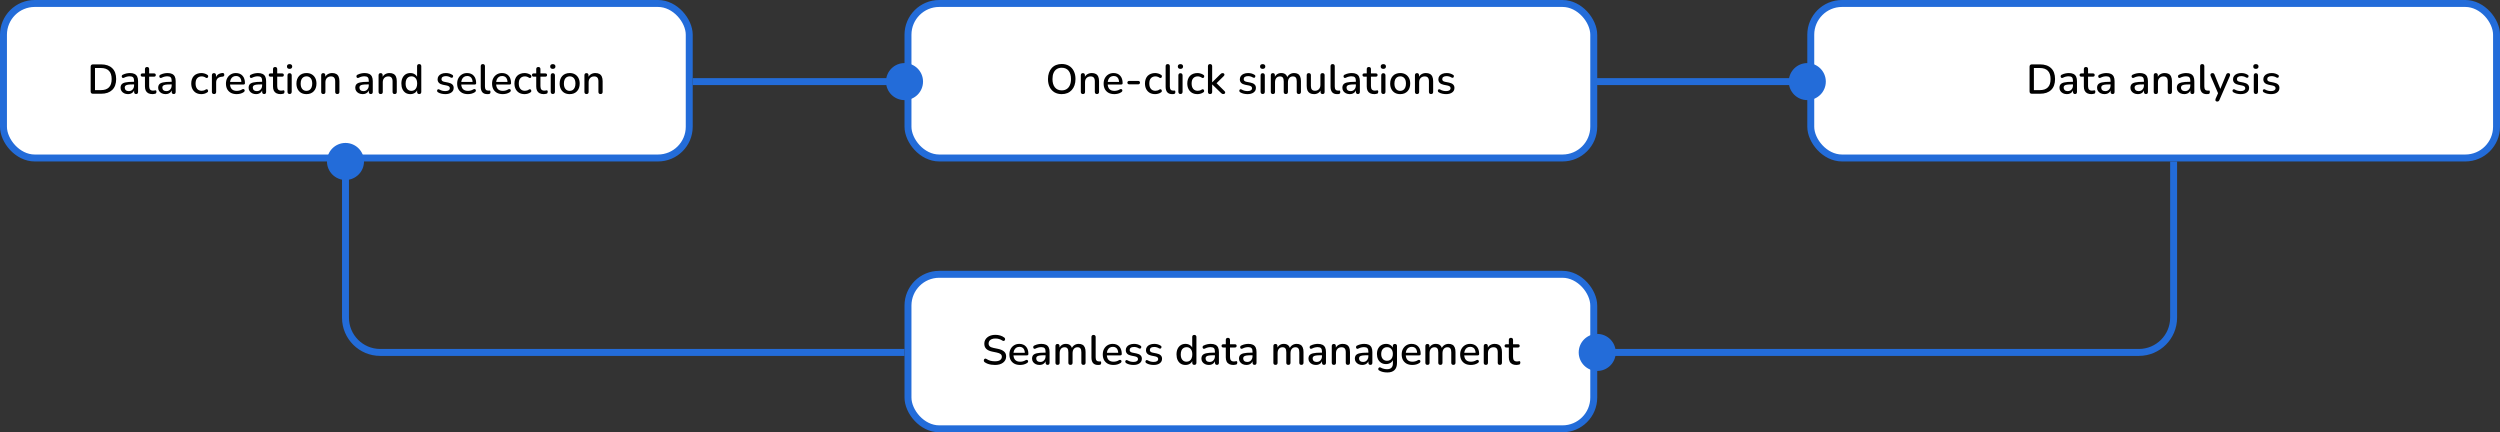 <svg width="1440" height="249" viewBox="0 0 1440 249" fill="none" xmlns="http://www.w3.org/2000/svg">
<rect x="0" y="0" width="1440" height="249" fill="#333333" stroke="none"/>
<rect x="2" y="2" width="395" height="89" rx="18" fill="white" stroke="#236CD9" stroke-width="4"/>
<path d="M53.562 54C53.13 54 52.794 53.888 52.554 53.664C52.33 53.424 52.218 53.088 52.218 52.656V38.424C52.218 37.992 52.33 37.664 52.554 37.44C52.794 37.2 53.13 37.08 53.562 37.08H58.194C60.978 37.08 63.122 37.808 64.626 39.264C66.146 40.704 66.906 42.792 66.906 45.528C66.906 46.888 66.714 48.096 66.33 49.152C65.946 50.208 65.378 51.096 64.626 51.816C63.89 52.52 62.986 53.064 61.914 53.448C60.842 53.816 59.602 54 58.194 54H53.562ZM54.714 51.912H58.05C59.106 51.912 60.018 51.784 60.786 51.528C61.57 51.256 62.226 50.856 62.754 50.328C63.282 49.8 63.674 49.136 63.93 48.336C64.186 47.536 64.314 46.6 64.314 45.528C64.314 43.4 63.786 41.808 62.73 40.752C61.69 39.696 60.13 39.168 58.05 39.168H54.714V51.912ZM73.721 54.216C72.905 54.216 72.169 54.056 71.513 53.736C70.873 53.416 70.369 52.984 70.001 52.44C69.633 51.896 69.449 51.28 69.449 50.592C69.449 49.728 69.665 49.048 70.097 48.552C70.545 48.04 71.273 47.68 72.281 47.472C73.305 47.248 74.681 47.136 76.409 47.136H77.537V48.624H76.433C75.281 48.624 74.369 48.68 73.697 48.792C73.025 48.904 72.545 49.096 72.257 49.368C71.985 49.624 71.849 49.984 71.849 50.448C71.849 51.056 72.057 51.552 72.473 51.936C72.889 52.304 73.465 52.488 74.201 52.488C74.793 52.488 75.313 52.352 75.761 52.08C76.209 51.792 76.561 51.408 76.817 50.928C77.089 50.448 77.225 49.896 77.225 49.272V46.512C77.225 45.6 77.033 44.944 76.649 44.544C76.265 44.144 75.633 43.944 74.753 43.944C74.241 43.944 73.705 44.008 73.145 44.136C72.601 44.264 72.033 44.48 71.441 44.784C71.169 44.912 70.937 44.952 70.745 44.904C70.553 44.856 70.401 44.752 70.289 44.592C70.177 44.416 70.113 44.232 70.097 44.04C70.097 43.832 70.145 43.632 70.241 43.44C70.353 43.248 70.537 43.104 70.793 43.008C71.497 42.672 72.193 42.432 72.881 42.288C73.569 42.144 74.217 42.072 74.825 42.072C75.897 42.072 76.777 42.24 77.465 42.576C78.169 42.912 78.689 43.424 79.025 44.112C79.361 44.8 79.529 45.688 79.529 46.776V52.944C79.529 53.328 79.433 53.632 79.241 53.856C79.049 54.064 78.769 54.168 78.401 54.168C78.049 54.168 77.769 54.064 77.561 53.856C77.353 53.632 77.249 53.328 77.249 52.944V51.384H77.465C77.337 51.976 77.097 52.488 76.745 52.92C76.409 53.336 75.985 53.656 75.473 53.88C74.961 54.104 74.377 54.216 73.721 54.216ZM87.86 54.216C86.9 54.216 86.092 54.048 85.436 53.712C84.78 53.376 84.292 52.88 83.972 52.224C83.652 51.568 83.492 50.768 83.492 49.824V44.16H82.052C81.732 44.16 81.484 44.08 81.308 43.92C81.132 43.744 81.044 43.512 81.044 43.224C81.044 42.92 81.132 42.688 81.308 42.528C81.484 42.368 81.732 42.288 82.052 42.288H83.492V39.816C83.492 39.416 83.596 39.112 83.804 38.904C84.028 38.696 84.332 38.592 84.716 38.592C85.1 38.592 85.396 38.696 85.604 38.904C85.812 39.112 85.916 39.416 85.916 39.816V42.288H88.724C89.044 42.288 89.292 42.368 89.468 42.528C89.644 42.688 89.732 42.92 89.732 43.224C89.732 43.512 89.644 43.744 89.468 43.92C89.292 44.08 89.044 44.16 88.724 44.16H85.916V49.632C85.916 50.48 86.092 51.12 86.444 51.552C86.812 51.984 87.404 52.2 88.22 52.2C88.508 52.2 88.756 52.176 88.964 52.128C89.188 52.064 89.372 52.024 89.516 52.008C89.692 52.008 89.836 52.072 89.948 52.2C90.06 52.312 90.116 52.536 90.116 52.872C90.116 53.112 90.068 53.336 89.972 53.544C89.892 53.752 89.74 53.888 89.516 53.952C89.324 54.016 89.06 54.072 88.724 54.12C88.404 54.184 88.116 54.216 87.86 54.216ZM95.378 54.216C94.562 54.216 93.826 54.056 93.17 53.736C92.53 53.416 92.026 52.984 91.658 52.44C91.29 51.896 91.106 51.28 91.106 50.592C91.106 49.728 91.322 49.048 91.754 48.552C92.202 48.04 92.93 47.68 93.938 47.472C94.962 47.248 96.338 47.136 98.066 47.136H99.194V48.624H98.09C96.938 48.624 96.026 48.68 95.354 48.792C94.682 48.904 94.202 49.096 93.914 49.368C93.642 49.624 93.506 49.984 93.506 50.448C93.506 51.056 93.714 51.552 94.13 51.936C94.546 52.304 95.122 52.488 95.858 52.488C96.45 52.488 96.97 52.352 97.418 52.08C97.866 51.792 98.218 51.408 98.474 50.928C98.746 50.448 98.882 49.896 98.882 49.272V46.512C98.882 45.6 98.69 44.944 98.306 44.544C97.922 44.144 97.29 43.944 96.41 43.944C95.898 43.944 95.362 44.008 94.802 44.136C94.258 44.264 93.69 44.48 93.098 44.784C92.826 44.912 92.594 44.952 92.402 44.904C92.21 44.856 92.058 44.752 91.946 44.592C91.834 44.416 91.77 44.232 91.754 44.04C91.754 43.832 91.802 43.632 91.898 43.44C92.01 43.248 92.194 43.104 92.45 43.008C93.154 42.672 93.85 42.432 94.538 42.288C95.226 42.144 95.874 42.072 96.482 42.072C97.554 42.072 98.434 42.24 99.122 42.576C99.826 42.912 100.346 43.424 100.682 44.112C101.018 44.8 101.186 45.688 101.186 46.776V52.944C101.186 53.328 101.09 53.632 100.898 53.856C100.706 54.064 100.426 54.168 100.058 54.168C99.706 54.168 99.426 54.064 99.218 53.856C99.01 53.632 98.906 53.328 98.906 52.944V51.384H99.122C98.994 51.976 98.754 52.488 98.402 52.92C98.066 53.336 97.642 53.656 97.13 53.88C96.618 54.104 96.034 54.216 95.378 54.216ZM116.012 54.216C114.812 54.216 113.772 53.968 112.892 53.472C112.028 52.96 111.356 52.248 110.876 51.336C110.396 50.408 110.156 49.32 110.156 48.072C110.156 47.144 110.292 46.312 110.564 45.576C110.836 44.824 111.22 44.192 111.716 43.68C112.228 43.168 112.844 42.776 113.564 42.504C114.3 42.216 115.116 42.072 116.012 42.072C116.572 42.072 117.156 42.16 117.764 42.336C118.388 42.496 118.964 42.768 119.492 43.152C119.7 43.28 119.828 43.44 119.876 43.632C119.94 43.808 119.948 43.992 119.9 44.184C119.868 44.376 119.78 44.544 119.636 44.688C119.508 44.816 119.348 44.896 119.156 44.928C118.964 44.944 118.756 44.888 118.532 44.76C118.148 44.488 117.756 44.296 117.356 44.184C116.956 44.056 116.572 43.992 116.204 43.992C115.628 43.992 115.116 44.088 114.668 44.28C114.236 44.456 113.868 44.72 113.564 45.072C113.26 45.408 113.028 45.832 112.868 46.344C112.724 46.856 112.652 47.44 112.652 48.096C112.652 49.408 112.956 50.44 113.564 51.192C114.188 51.928 115.068 52.296 116.204 52.296C116.572 52.296 116.956 52.24 117.356 52.128C117.756 52.016 118.148 51.824 118.532 51.552C118.756 51.424 118.964 51.376 119.156 51.408C119.348 51.44 119.5 51.528 119.612 51.672C119.74 51.8 119.82 51.96 119.852 52.152C119.9 52.328 119.892 52.512 119.828 52.704C119.764 52.896 119.628 53.056 119.42 53.184C118.908 53.552 118.348 53.816 117.74 53.976C117.148 54.136 116.572 54.216 116.012 54.216ZM123.28 54.168C122.88 54.168 122.576 54.064 122.368 53.856C122.16 53.632 122.056 53.328 122.056 52.944V43.344C122.056 42.944 122.16 42.64 122.368 42.432C122.576 42.224 122.864 42.12 123.232 42.12C123.616 42.12 123.904 42.224 124.096 42.432C124.304 42.64 124.408 42.944 124.408 43.344V45.096H124.168C124.424 44.136 124.896 43.408 125.584 42.912C126.272 42.416 127.152 42.128 128.224 42.048C128.512 42.032 128.736 42.104 128.896 42.264C129.072 42.424 129.168 42.672 129.184 43.008C129.216 43.344 129.144 43.616 128.968 43.824C128.792 44.016 128.52 44.128 128.152 44.16L127.696 44.208C126.656 44.304 125.864 44.632 125.32 45.192C124.776 45.752 124.504 46.52 124.504 47.496V52.944C124.504 53.328 124.4 53.632 124.192 53.856C124 54.064 123.696 54.168 123.28 54.168ZM136.341 54.216C135.061 54.216 133.957 53.976 133.029 53.496C132.117 53 131.405 52.304 130.893 51.408C130.397 50.496 130.149 49.416 130.149 48.168C130.149 46.952 130.397 45.888 130.893 44.976C131.389 44.064 132.069 43.352 132.933 42.84C133.797 42.328 134.781 42.072 135.885 42.072C136.701 42.072 137.429 42.208 138.069 42.48C138.709 42.736 139.253 43.12 139.701 43.632C140.165 44.128 140.509 44.736 140.733 45.456C140.973 46.176 141.093 46.984 141.093 47.88C141.093 48.152 141.013 48.36 140.853 48.504C140.693 48.632 140.453 48.696 140.133 48.696H132.069V47.208H139.461L139.053 47.544C139.053 46.744 138.933 46.064 138.693 45.504C138.469 44.944 138.125 44.52 137.661 44.232C137.213 43.928 136.653 43.776 135.981 43.776C135.229 43.776 134.589 43.952 134.061 44.304C133.549 44.656 133.157 45.144 132.885 45.768C132.613 46.392 132.477 47.12 132.477 47.952V48.096C132.477 49.504 132.805 50.568 133.461 51.288C134.133 51.992 135.101 52.344 136.365 52.344C136.845 52.344 137.349 52.28 137.877 52.152C138.421 52.024 138.933 51.808 139.413 51.504C139.685 51.344 139.925 51.272 140.133 51.288C140.357 51.304 140.533 51.376 140.661 51.504C140.805 51.632 140.893 51.792 140.925 51.984C140.957 52.176 140.925 52.376 140.829 52.584C140.733 52.776 140.565 52.952 140.325 53.112C139.781 53.48 139.149 53.76 138.429 53.952C137.709 54.128 137.013 54.216 136.341 54.216ZM147.479 54.216C146.663 54.216 145.927 54.056 145.271 53.736C144.631 53.416 144.127 52.984 143.759 52.44C143.391 51.896 143.207 51.28 143.207 50.592C143.207 49.728 143.423 49.048 143.855 48.552C144.303 48.04 145.031 47.68 146.039 47.472C147.063 47.248 148.439 47.136 150.167 47.136H151.295V48.624H150.191C149.039 48.624 148.127 48.68 147.455 48.792C146.783 48.904 146.303 49.096 146.015 49.368C145.743 49.624 145.607 49.984 145.607 50.448C145.607 51.056 145.815 51.552 146.231 51.936C146.647 52.304 147.223 52.488 147.959 52.488C148.551 52.488 149.071 52.352 149.519 52.08C149.967 51.792 150.319 51.408 150.575 50.928C150.847 50.448 150.983 49.896 150.983 49.272V46.512C150.983 45.6 150.791 44.944 150.407 44.544C150.023 44.144 149.391 43.944 148.511 43.944C147.999 43.944 147.463 44.008 146.903 44.136C146.359 44.264 145.791 44.48 145.199 44.784C144.927 44.912 144.695 44.952 144.503 44.904C144.311 44.856 144.159 44.752 144.047 44.592C143.935 44.416 143.871 44.232 143.855 44.04C143.855 43.832 143.903 43.632 143.999 43.44C144.111 43.248 144.295 43.104 144.551 43.008C145.255 42.672 145.951 42.432 146.639 42.288C147.327 42.144 147.975 42.072 148.583 42.072C149.655 42.072 150.535 42.24 151.223 42.576C151.927 42.912 152.447 43.424 152.783 44.112C153.119 44.8 153.287 45.688 153.287 46.776V52.944C153.287 53.328 153.191 53.632 152.999 53.856C152.807 54.064 152.527 54.168 152.159 54.168C151.807 54.168 151.527 54.064 151.319 53.856C151.111 53.632 151.007 53.328 151.007 52.944V51.384H151.223C151.095 51.976 150.855 52.488 150.503 52.92C150.167 53.336 149.743 53.656 149.231 53.88C148.719 54.104 148.135 54.216 147.479 54.216ZM161.618 54.216C160.658 54.216 159.85 54.048 159.194 53.712C158.538 53.376 158.05 52.88 157.73 52.224C157.41 51.568 157.25 50.768 157.25 49.824V44.16H155.81C155.49 44.16 155.242 44.08 155.066 43.92C154.89 43.744 154.802 43.512 154.802 43.224C154.802 42.92 154.89 42.688 155.066 42.528C155.242 42.368 155.49 42.288 155.81 42.288H157.25V39.816C157.25 39.416 157.354 39.112 157.562 38.904C157.786 38.696 158.09 38.592 158.474 38.592C158.858 38.592 159.154 38.696 159.362 38.904C159.57 39.112 159.674 39.416 159.674 39.816V42.288H162.482C162.802 42.288 163.05 42.368 163.226 42.528C163.402 42.688 163.49 42.92 163.49 43.224C163.49 43.512 163.402 43.744 163.226 43.92C163.05 44.08 162.802 44.16 162.482 44.16H159.674V49.632C159.674 50.48 159.85 51.12 160.202 51.552C160.57 51.984 161.162 52.2 161.978 52.2C162.266 52.2 162.514 52.176 162.722 52.128C162.946 52.064 163.13 52.024 163.274 52.008C163.45 52.008 163.594 52.072 163.706 52.2C163.818 52.312 163.874 52.536 163.874 52.872C163.874 53.112 163.826 53.336 163.73 53.544C163.65 53.752 163.498 53.888 163.274 53.952C163.082 54.016 162.818 54.072 162.482 54.12C162.162 54.184 161.874 54.216 161.618 54.216ZM166.802 54.144C166.418 54.144 166.122 54.032 165.914 53.808C165.706 53.568 165.602 53.24 165.602 52.824V43.464C165.602 43.048 165.706 42.728 165.914 42.504C166.122 42.28 166.418 42.168 166.802 42.168C167.186 42.168 167.482 42.28 167.69 42.504C167.914 42.728 168.026 43.048 168.026 43.464V52.824C168.026 53.24 167.922 53.568 167.714 53.808C167.506 54.032 167.202 54.144 166.802 54.144ZM166.802 39.672C166.322 39.672 165.946 39.552 165.674 39.312C165.418 39.072 165.29 38.736 165.29 38.304C165.29 37.856 165.418 37.52 165.674 37.296C165.946 37.056 166.322 36.936 166.802 36.936C167.282 36.936 167.65 37.056 167.906 37.296C168.178 37.52 168.314 37.856 168.314 38.304C168.314 38.736 168.178 39.072 167.906 39.312C167.65 39.552 167.282 39.672 166.802 39.672ZM176.526 54.216C175.342 54.216 174.318 53.968 173.454 53.472C172.606 52.976 171.942 52.272 171.462 51.36C170.982 50.448 170.742 49.376 170.742 48.144C170.742 47.2 170.878 46.36 171.15 45.624C171.422 44.888 171.806 44.256 172.302 43.728C172.814 43.184 173.422 42.776 174.126 42.504C174.846 42.216 175.646 42.072 176.526 42.072C177.694 42.072 178.702 42.32 179.55 42.816C180.414 43.312 181.086 44.016 181.566 44.928C182.046 45.824 182.286 46.896 182.286 48.144C182.286 49.072 182.15 49.912 181.878 50.664C181.606 51.416 181.214 52.056 180.702 52.584C180.206 53.112 179.598 53.52 178.878 53.808C178.174 54.08 177.39 54.216 176.526 54.216ZM176.526 52.344C177.182 52.344 177.758 52.184 178.254 51.864C178.75 51.544 179.134 51.072 179.406 50.448C179.694 49.824 179.838 49.056 179.838 48.144C179.838 46.768 179.534 45.728 178.926 45.024C178.318 44.32 177.518 43.968 176.526 43.968C175.854 43.968 175.27 44.128 174.774 44.448C174.278 44.752 173.886 45.216 173.598 45.84C173.326 46.464 173.19 47.232 173.19 48.144C173.19 49.504 173.494 50.544 174.102 51.264C174.71 51.984 175.518 52.344 176.526 52.344ZM186.209 54.168C185.825 54.168 185.529 54.064 185.321 53.856C185.113 53.632 185.009 53.328 185.009 52.944V43.344C185.009 42.944 185.113 42.64 185.321 42.432C185.529 42.224 185.817 42.12 186.185 42.12C186.569 42.12 186.857 42.224 187.049 42.432C187.257 42.64 187.361 42.944 187.361 43.344V45.216L187.097 44.784C187.449 43.888 188.001 43.216 188.753 42.768C189.505 42.304 190.369 42.072 191.345 42.072C192.273 42.072 193.041 42.248 193.649 42.6C194.273 42.936 194.737 43.456 195.041 44.16C195.345 44.848 195.497 45.72 195.497 46.776V52.944C195.497 53.328 195.393 53.632 195.185 53.856C194.977 54.064 194.681 54.168 194.297 54.168C193.897 54.168 193.593 54.064 193.385 53.856C193.177 53.632 193.073 53.328 193.073 52.944V46.92C193.073 45.912 192.873 45.176 192.473 44.712C192.089 44.248 191.481 44.016 190.649 44.016C189.673 44.016 188.889 44.32 188.297 44.928C187.721 45.536 187.433 46.352 187.433 47.376V52.944C187.433 53.76 187.025 54.168 186.209 54.168ZM208.909 54.216C208.093 54.216 207.357 54.056 206.701 53.736C206.061 53.416 205.557 52.984 205.189 52.44C204.821 51.896 204.637 51.28 204.637 50.592C204.637 49.728 204.853 49.048 205.285 48.552C205.733 48.04 206.461 47.68 207.469 47.472C208.493 47.248 209.869 47.136 211.597 47.136H212.725V48.624H211.621C210.469 48.624 209.557 48.68 208.885 48.792C208.213 48.904 207.733 49.096 207.445 49.368C207.173 49.624 207.037 49.984 207.037 50.448C207.037 51.056 207.245 51.552 207.661 51.936C208.077 52.304 208.653 52.488 209.389 52.488C209.981 52.488 210.501 52.352 210.949 52.08C211.397 51.792 211.749 51.408 212.005 50.928C212.277 50.448 212.413 49.896 212.413 49.272V46.512C212.413 45.6 212.221 44.944 211.837 44.544C211.453 44.144 210.821 43.944 209.941 43.944C209.429 43.944 208.893 44.008 208.333 44.136C207.789 44.264 207.221 44.48 206.629 44.784C206.357 44.912 206.125 44.952 205.933 44.904C205.741 44.856 205.589 44.752 205.477 44.592C205.365 44.416 205.301 44.232 205.285 44.04C205.285 43.832 205.333 43.632 205.429 43.44C205.541 43.248 205.725 43.104 205.981 43.008C206.685 42.672 207.381 42.432 208.069 42.288C208.757 42.144 209.405 42.072 210.013 42.072C211.085 42.072 211.965 42.24 212.653 42.576C213.357 42.912 213.877 43.424 214.213 44.112C214.549 44.8 214.717 45.688 214.717 46.776V52.944C214.717 53.328 214.621 53.632 214.429 53.856C214.237 54.064 213.957 54.168 213.589 54.168C213.237 54.168 212.957 54.064 212.749 53.856C212.541 53.632 212.437 53.328 212.437 52.944V51.384H212.653C212.525 51.976 212.285 52.488 211.933 52.92C211.597 53.336 211.173 53.656 210.661 53.88C210.149 54.104 209.565 54.216 208.909 54.216ZM219.256 54.168C218.872 54.168 218.576 54.064 218.368 53.856C218.16 53.632 218.056 53.328 218.056 52.944V43.344C218.056 42.944 218.16 42.64 218.368 42.432C218.576 42.224 218.864 42.12 219.232 42.12C219.616 42.12 219.904 42.224 220.096 42.432C220.304 42.64 220.408 42.944 220.408 43.344V45.216L220.144 44.784C220.496 43.888 221.048 43.216 221.8 42.768C222.552 42.304 223.416 42.072 224.392 42.072C225.32 42.072 226.088 42.248 226.696 42.6C227.32 42.936 227.784 43.456 228.088 44.16C228.392 44.848 228.544 45.72 228.544 46.776V52.944C228.544 53.328 228.44 53.632 228.232 53.856C228.024 54.064 227.728 54.168 227.344 54.168C226.944 54.168 226.64 54.064 226.432 53.856C226.224 53.632 226.12 53.328 226.12 52.944V46.92C226.12 45.912 225.92 45.176 225.52 44.712C225.136 44.248 224.528 44.016 223.696 44.016C222.72 44.016 221.936 44.32 221.344 44.928C220.768 45.536 220.48 46.352 220.48 47.376V52.944C220.48 53.76 220.072 54.168 219.256 54.168ZM236.348 54.216C235.324 54.216 234.42 53.976 233.636 53.496C232.868 53 232.268 52.296 231.836 51.384C231.404 50.456 231.188 49.376 231.188 48.144C231.188 46.88 231.404 45.8 231.836 44.904C232.268 44.008 232.868 43.312 233.636 42.816C234.42 42.32 235.324 42.072 236.348 42.072C237.372 42.072 238.252 42.328 238.988 42.84C239.74 43.336 240.244 44.008 240.5 44.856H240.236V38.136C240.236 37.736 240.34 37.432 240.548 37.224C240.756 37.016 241.052 36.912 241.436 36.912C241.82 36.912 242.116 37.016 242.324 37.224C242.548 37.432 242.66 37.736 242.66 38.136V52.944C242.66 53.328 242.556 53.632 242.348 53.856C242.14 54.064 241.844 54.168 241.46 54.168C241.076 54.168 240.78 54.064 240.572 53.856C240.364 53.632 240.26 53.328 240.26 52.944V50.832L240.524 51.36C240.268 52.224 239.764 52.92 239.012 53.448C238.276 53.96 237.388 54.216 236.348 54.216ZM236.972 52.344C237.628 52.344 238.204 52.184 238.7 51.864C239.196 51.544 239.58 51.072 239.852 50.448C240.14 49.824 240.284 49.056 240.284 48.144C240.284 46.768 239.98 45.728 239.372 45.024C238.764 44.32 237.964 43.968 236.972 43.968C236.3 43.968 235.716 44.128 235.22 44.448C234.724 44.752 234.332 45.216 234.044 45.84C233.772 46.464 233.636 47.232 233.636 48.144C233.636 49.504 233.94 50.544 234.548 51.264C235.156 51.984 235.964 52.344 236.972 52.344ZM256.496 54.216C255.792 54.216 255.064 54.136 254.312 53.976C253.576 53.816 252.896 53.544 252.271 53.16C252.064 53.016 251.92 52.856 251.84 52.68C251.76 52.504 251.728 52.328 251.744 52.152C251.776 51.96 251.848 51.8 251.96 51.672C252.088 51.528 252.24 51.44 252.416 51.408C252.608 51.376 252.808 51.416 253.016 51.528C253.64 51.88 254.24 52.128 254.816 52.272C255.392 52.4 255.96 52.464 256.52 52.464C257.368 52.464 258.008 52.312 258.44 52.008C258.872 51.704 259.088 51.296 259.088 50.784C259.088 50.368 258.944 50.048 258.656 49.824C258.368 49.584 257.936 49.4 257.36 49.272L255.08 48.816C254.088 48.608 253.336 48.24 252.824 47.712C252.312 47.184 252.056 46.512 252.056 45.696C252.056 44.96 252.256 44.32 252.656 43.776C253.056 43.232 253.616 42.816 254.336 42.528C255.056 42.224 255.888 42.072 256.832 42.072C257.536 42.072 258.2 42.16 258.824 42.336C259.448 42.512 260.024 42.776 260.552 43.128C260.76 43.24 260.896 43.392 260.96 43.584C261.024 43.76 261.032 43.936 260.984 44.112C260.952 44.288 260.872 44.448 260.744 44.592C260.616 44.72 260.456 44.8 260.264 44.832C260.088 44.848 259.888 44.8 259.664 44.688C259.184 44.384 258.704 44.168 258.224 44.04C257.76 43.912 257.296 43.848 256.832 43.848C255.984 43.848 255.344 44.008 254.912 44.328C254.496 44.632 254.288 45.048 254.288 45.576C254.288 45.976 254.416 46.304 254.672 46.56C254.928 46.816 255.328 47 255.872 47.112L258.152 47.568C259.192 47.776 259.976 48.128 260.504 48.624C261.048 49.12 261.32 49.792 261.32 50.64C261.32 51.744 260.88 52.616 260 53.256C259.12 53.896 257.952 54.216 256.496 54.216ZM269.513 54.216C268.233 54.216 267.129 53.976 266.201 53.496C265.289 53 264.577 52.304 264.065 51.408C263.569 50.496 263.321 49.416 263.321 48.168C263.321 46.952 263.569 45.888 264.065 44.976C264.561 44.064 265.241 43.352 266.105 42.84C266.969 42.328 267.953 42.072 269.057 42.072C269.873 42.072 270.601 42.208 271.241 42.48C271.881 42.736 272.425 43.12 272.873 43.632C273.337 44.128 273.681 44.736 273.905 45.456C274.145 46.176 274.265 46.984 274.265 47.88C274.265 48.152 274.185 48.36 274.025 48.504C273.865 48.632 273.625 48.696 273.305 48.696H265.241V47.208H272.633L272.225 47.544C272.225 46.744 272.105 46.064 271.865 45.504C271.641 44.944 271.297 44.52 270.833 44.232C270.385 43.928 269.825 43.776 269.153 43.776C268.401 43.776 267.761 43.952 267.233 44.304C266.721 44.656 266.329 45.144 266.057 45.768C265.785 46.392 265.649 47.12 265.649 47.952V48.096C265.649 49.504 265.977 50.568 266.633 51.288C267.305 51.992 268.273 52.344 269.537 52.344C270.017 52.344 270.521 52.28 271.049 52.152C271.593 52.024 272.105 51.808 272.585 51.504C272.857 51.344 273.097 51.272 273.305 51.288C273.529 51.304 273.705 51.376 273.833 51.504C273.977 51.632 274.065 51.792 274.097 51.984C274.129 52.176 274.097 52.376 274.001 52.584C273.905 52.776 273.737 52.952 273.497 53.112C272.953 53.48 272.321 53.76 271.601 53.952C270.881 54.128 270.185 54.216 269.513 54.216ZM280.675 54.216C279.427 54.216 278.483 53.856 277.843 53.136C277.219 52.4 276.907 51.344 276.907 49.968V38.136C276.907 37.736 277.011 37.432 277.219 37.224C277.427 37.016 277.723 36.912 278.107 36.912C278.491 36.912 278.787 37.016 278.995 37.224C279.219 37.432 279.331 37.736 279.331 38.136V49.824C279.331 50.624 279.491 51.224 279.811 51.624C280.147 52.008 280.627 52.2 281.251 52.2C281.395 52.2 281.523 52.2 281.635 52.2C281.747 52.184 281.859 52.168 281.971 52.152C282.163 52.136 282.299 52.192 282.379 52.32C282.459 52.432 282.499 52.672 282.499 53.04C282.499 53.376 282.427 53.64 282.283 53.832C282.139 54.008 281.907 54.12 281.587 54.168C281.443 54.184 281.291 54.192 281.131 54.192C280.971 54.208 280.819 54.216 280.675 54.216ZM289.622 54.216C288.342 54.216 287.238 53.976 286.31 53.496C285.398 53 284.686 52.304 284.174 51.408C283.678 50.496 283.43 49.416 283.43 48.168C283.43 46.952 283.678 45.888 284.174 44.976C284.67 44.064 285.35 43.352 286.214 42.84C287.078 42.328 288.062 42.072 289.166 42.072C289.982 42.072 290.71 42.208 291.35 42.48C291.99 42.736 292.534 43.12 292.982 43.632C293.446 44.128 293.79 44.736 294.014 45.456C294.254 46.176 294.374 46.984 294.374 47.88C294.374 48.152 294.294 48.36 294.134 48.504C293.974 48.632 293.734 48.696 293.414 48.696H285.35V47.208H292.742L292.334 47.544C292.334 46.744 292.214 46.064 291.974 45.504C291.75 44.944 291.406 44.52 290.942 44.232C290.494 43.928 289.934 43.776 289.262 43.776C288.51 43.776 287.87 43.952 287.342 44.304C286.83 44.656 286.438 45.144 286.166 45.768C285.894 46.392 285.758 47.12 285.758 47.952V48.096C285.758 49.504 286.086 50.568 286.742 51.288C287.414 51.992 288.382 52.344 289.646 52.344C290.126 52.344 290.63 52.28 291.158 52.152C291.702 52.024 292.214 51.808 292.694 51.504C292.966 51.344 293.206 51.272 293.414 51.288C293.638 51.304 293.814 51.376 293.942 51.504C294.086 51.632 294.174 51.792 294.206 51.984C294.238 52.176 294.206 52.376 294.11 52.584C294.014 52.776 293.846 52.952 293.606 53.112C293.062 53.48 292.43 53.76 291.71 53.952C290.99 54.128 290.294 54.216 289.622 54.216ZM302.177 54.216C300.977 54.216 299.937 53.968 299.057 53.472C298.193 52.96 297.521 52.248 297.041 51.336C296.561 50.408 296.321 49.32 296.321 48.072C296.321 47.144 296.457 46.312 296.729 45.576C297.001 44.824 297.385 44.192 297.881 43.68C298.393 43.168 299.009 42.776 299.729 42.504C300.465 42.216 301.281 42.072 302.177 42.072C302.737 42.072 303.321 42.16 303.929 42.336C304.553 42.496 305.129 42.768 305.657 43.152C305.865 43.28 305.993 43.44 306.041 43.632C306.105 43.808 306.113 43.992 306.065 44.184C306.033 44.376 305.945 44.544 305.801 44.688C305.673 44.816 305.513 44.896 305.321 44.928C305.129 44.944 304.921 44.888 304.697 44.76C304.313 44.488 303.921 44.296 303.521 44.184C303.121 44.056 302.737 43.992 302.368 43.992C301.793 43.992 301.281 44.088 300.833 44.28C300.401 44.456 300.033 44.72 299.729 45.072C299.425 45.408 299.193 45.832 299.033 46.344C298.889 46.856 298.817 47.44 298.817 48.096C298.817 49.408 299.121 50.44 299.729 51.192C300.353 51.928 301.233 52.296 302.368 52.296C302.737 52.296 303.121 52.24 303.521 52.128C303.921 52.016 304.313 51.824 304.697 51.552C304.921 51.424 305.129 51.376 305.321 51.408C305.513 51.44 305.665 51.528 305.777 51.672C305.905 51.8 305.985 51.96 306.017 52.152C306.065 52.328 306.057 52.512 305.993 52.704C305.929 52.896 305.793 53.056 305.585 53.184C305.073 53.552 304.513 53.816 303.905 53.976C303.313 54.136 302.737 54.216 302.177 54.216ZM313.235 54.216C312.275 54.216 311.467 54.048 310.811 53.712C310.155 53.376 309.667 52.88 309.347 52.224C309.027 51.568 308.867 50.768 308.867 49.824V44.16H307.427C307.107 44.16 306.859 44.08 306.683 43.92C306.507 43.744 306.419 43.512 306.419 43.224C306.419 42.92 306.507 42.688 306.683 42.528C306.859 42.368 307.107 42.288 307.427 42.288H308.867V39.816C308.867 39.416 308.971 39.112 309.179 38.904C309.403 38.696 309.707 38.592 310.091 38.592C310.475 38.592 310.771 38.696 310.979 38.904C311.187 39.112 311.291 39.416 311.291 39.816V42.288H314.099C314.419 42.288 314.667 42.368 314.843 42.528C315.019 42.688 315.107 42.92 315.107 43.224C315.107 43.512 315.019 43.744 314.843 43.92C314.667 44.08 314.419 44.16 314.099 44.16H311.291V49.632C311.291 50.48 311.467 51.12 311.819 51.552C312.187 51.984 312.779 52.2 313.595 52.2C313.883 52.2 314.131 52.176 314.339 52.128C314.563 52.064 314.747 52.024 314.891 52.008C315.067 52.008 315.211 52.072 315.323 52.2C315.435 52.312 315.491 52.536 315.491 52.872C315.491 53.112 315.443 53.336 315.347 53.544C315.267 53.752 315.115 53.888 314.891 53.952C314.699 54.016 314.435 54.072 314.099 54.12C313.779 54.184 313.491 54.216 313.235 54.216ZM318.42 54.144C318.036 54.144 317.74 54.032 317.532 53.808C317.324 53.568 317.22 53.24 317.22 52.824V43.464C317.22 43.048 317.324 42.728 317.532 42.504C317.74 42.28 318.036 42.168 318.42 42.168C318.804 42.168 319.1 42.28 319.308 42.504C319.532 42.728 319.644 43.048 319.644 43.464V52.824C319.644 53.24 319.54 53.568 319.332 53.808C319.124 54.032 318.82 54.144 318.42 54.144ZM318.42 39.672C317.94 39.672 317.564 39.552 317.292 39.312C317.036 39.072 316.908 38.736 316.908 38.304C316.908 37.856 317.036 37.52 317.292 37.296C317.564 37.056 317.94 36.936 318.42 36.936C318.9 36.936 319.268 37.056 319.524 37.296C319.796 37.52 319.932 37.856 319.932 38.304C319.932 38.736 319.796 39.072 319.524 39.312C319.268 39.552 318.9 39.672 318.42 39.672ZM328.144 54.216C326.96 54.216 325.936 53.968 325.072 53.472C324.224 52.976 323.56 52.272 323.08 51.36C322.6 50.448 322.36 49.376 322.36 48.144C322.36 47.2 322.496 46.36 322.768 45.624C323.04 44.888 323.424 44.256 323.92 43.728C324.432 43.184 325.04 42.776 325.744 42.504C326.464 42.216 327.264 42.072 328.144 42.072C329.312 42.072 330.32 42.32 331.168 42.816C332.032 43.312 332.704 44.016 333.184 44.928C333.664 45.824 333.904 46.896 333.904 48.144C333.904 49.072 333.768 49.912 333.496 50.664C333.224 51.416 332.832 52.056 332.32 52.584C331.824 53.112 331.216 53.52 330.496 53.808C329.792 54.08 329.008 54.216 328.144 54.216ZM328.144 52.344C328.8 52.344 329.376 52.184 329.872 51.864C330.368 51.544 330.752 51.072 331.024 50.448C331.312 49.824 331.456 49.056 331.456 48.144C331.456 46.768 331.152 45.728 330.544 45.024C329.936 44.32 329.136 43.968 328.144 43.968C327.472 43.968 326.888 44.128 326.392 44.448C325.896 44.752 325.504 45.216 325.216 45.84C324.944 46.464 324.808 47.232 324.808 48.144C324.808 49.504 325.112 50.544 325.72 51.264C326.328 51.984 327.136 52.344 328.144 52.344ZM337.826 54.168C337.442 54.168 337.146 54.064 336.938 53.856C336.73 53.632 336.626 53.328 336.626 52.944V43.344C336.626 42.944 336.73 42.64 336.938 42.432C337.146 42.224 337.434 42.12 337.802 42.12C338.186 42.12 338.474 42.224 338.666 42.432C338.874 42.64 338.978 42.944 338.978 43.344V45.216L338.714 44.784C339.066 43.888 339.618 43.216 340.37 42.768C341.122 42.304 341.986 42.072 342.962 42.072C343.89 42.072 344.658 42.248 345.266 42.6C345.89 42.936 346.354 43.456 346.658 44.16C346.962 44.848 347.114 45.72 347.114 46.776V52.944C347.114 53.328 347.01 53.632 346.802 53.856C346.594 54.064 346.298 54.168 345.914 54.168C345.514 54.168 345.21 54.064 345.002 53.856C344.794 53.632 344.69 53.328 344.69 52.944V46.92C344.69 45.912 344.49 45.176 344.09 44.712C343.706 44.248 343.098 44.016 342.266 44.016C341.29 44.016 340.506 44.32 339.914 44.928C339.338 45.536 339.05 46.352 339.05 47.376V52.944C339.05 53.76 338.642 54.168 337.826 54.168Z" fill="black"/>
<rect x="1043" y="2" width="395" height="89" rx="18" fill="white" stroke="#236CD9" stroke-width="4"/>
<path d="M1170.37 54C1169.94 54 1169.6 53.888 1169.36 53.664C1169.14 53.424 1169.03 53.088 1169.03 52.656V38.424C1169.03 37.992 1169.14 37.664 1169.36 37.44C1169.6 37.2 1169.94 37.08 1170.37 37.08H1175C1177.79 37.08 1179.93 37.808 1181.43 39.264C1182.95 40.704 1183.71 42.792 1183.71 45.528C1183.71 46.888 1183.52 48.096 1183.14 49.152C1182.75 50.208 1182.19 51.096 1181.43 51.816C1180.7 52.52 1179.79 53.064 1178.72 53.448C1177.65 53.816 1176.41 54 1175 54H1170.37ZM1171.52 51.912H1174.86C1175.91 51.912 1176.83 51.784 1177.59 51.528C1178.38 51.256 1179.03 50.856 1179.56 50.328C1180.09 49.8 1180.48 49.136 1180.74 48.336C1180.99 47.536 1181.12 46.6 1181.12 45.528C1181.12 43.4 1180.59 41.808 1179.54 40.752C1178.5 39.696 1176.94 39.168 1174.86 39.168H1171.52V51.912ZM1190.53 54.216C1189.71 54.216 1188.98 54.056 1188.32 53.736C1187.68 53.416 1187.18 52.984 1186.81 52.44C1186.44 51.896 1186.26 51.28 1186.26 50.592C1186.26 49.728 1186.47 49.048 1186.91 48.552C1187.35 48.04 1188.08 47.68 1189.09 47.472C1190.11 47.248 1191.49 47.136 1193.22 47.136H1194.35V48.624H1193.24C1192.09 48.624 1191.18 48.68 1190.51 48.792C1189.83 48.904 1189.35 49.096 1189.07 49.368C1188.79 49.624 1188.66 49.984 1188.66 50.448C1188.66 51.056 1188.87 51.552 1189.28 51.936C1189.7 52.304 1190.27 52.488 1191.01 52.488C1191.6 52.488 1192.12 52.352 1192.57 52.08C1193.02 51.792 1193.37 51.408 1193.63 50.928C1193.9 50.448 1194.03 49.896 1194.03 49.272V46.512C1194.03 45.6 1193.84 44.944 1193.46 44.544C1193.07 44.144 1192.44 43.944 1191.56 43.944C1191.05 43.944 1190.51 44.008 1189.95 44.136C1189.41 44.264 1188.84 44.48 1188.25 44.784C1187.98 44.912 1187.75 44.952 1187.55 44.904C1187.36 44.856 1187.21 44.752 1187.1 44.592C1186.99 44.416 1186.92 44.232 1186.91 44.04C1186.91 43.832 1186.95 43.632 1187.05 43.44C1187.16 43.248 1187.35 43.104 1187.6 43.008C1188.31 42.672 1189 42.432 1189.69 42.288C1190.38 42.144 1191.03 42.072 1191.63 42.072C1192.71 42.072 1193.59 42.24 1194.27 42.576C1194.98 42.912 1195.5 43.424 1195.83 44.112C1196.17 44.8 1196.34 45.688 1196.34 46.776V52.944C1196.34 53.328 1196.24 53.632 1196.05 53.856C1195.86 54.064 1195.58 54.168 1195.21 54.168C1194.86 54.168 1194.58 54.064 1194.37 53.856C1194.16 53.632 1194.06 53.328 1194.06 52.944V51.384H1194.27C1194.15 51.976 1193.91 52.488 1193.55 52.92C1193.22 53.336 1192.79 53.656 1192.28 53.88C1191.77 54.104 1191.19 54.216 1190.53 54.216ZM1204.67 54.216C1203.71 54.216 1202.9 54.048 1202.24 53.712C1201.59 53.376 1201.1 52.88 1200.78 52.224C1200.46 51.568 1200.3 50.768 1200.3 49.824V44.16H1198.86C1198.54 44.16 1198.29 44.08 1198.12 43.92C1197.94 43.744 1197.85 43.512 1197.85 43.224C1197.85 42.92 1197.94 42.688 1198.12 42.528C1198.29 42.368 1198.54 42.288 1198.86 42.288H1200.3V39.816C1200.3 39.416 1200.4 39.112 1200.61 38.904C1200.84 38.696 1201.14 38.592 1201.52 38.592C1201.91 38.592 1202.2 38.696 1202.41 38.904C1202.62 39.112 1202.72 39.416 1202.72 39.816V42.288H1205.53C1205.85 42.288 1206.1 42.368 1206.28 42.528C1206.45 42.688 1206.54 42.92 1206.54 43.224C1206.54 43.512 1206.45 43.744 1206.28 43.92C1206.1 44.08 1205.85 44.16 1205.53 44.16H1202.72V49.632C1202.72 50.48 1202.9 51.12 1203.25 51.552C1203.62 51.984 1204.21 52.2 1205.03 52.2C1205.32 52.2 1205.56 52.176 1205.77 52.128C1206 52.064 1206.18 52.024 1206.32 52.008C1206.5 52.008 1206.64 52.072 1206.76 52.2C1206.87 52.312 1206.92 52.536 1206.92 52.872C1206.92 53.112 1206.88 53.336 1206.78 53.544C1206.7 53.752 1206.55 53.888 1206.32 53.952C1206.13 54.016 1205.87 54.072 1205.53 54.12C1205.21 54.184 1204.92 54.216 1204.67 54.216ZM1212.19 54.216C1211.37 54.216 1210.63 54.056 1209.98 53.736C1209.34 53.416 1208.83 52.984 1208.47 52.44C1208.1 51.896 1207.91 51.28 1207.91 50.592C1207.91 49.728 1208.13 49.048 1208.56 48.552C1209.01 48.04 1209.74 47.68 1210.75 47.472C1211.77 47.248 1213.15 47.136 1214.87 47.136H1216V48.624H1214.9C1213.75 48.624 1212.83 48.68 1212.16 48.792C1211.49 48.904 1211.01 49.096 1210.72 49.368C1210.45 49.624 1210.31 49.984 1210.31 50.448C1210.31 51.056 1210.52 51.552 1210.94 51.936C1211.35 52.304 1211.93 52.488 1212.67 52.488C1213.26 52.488 1213.78 52.352 1214.23 52.08C1214.67 51.792 1215.03 51.408 1215.28 50.928C1215.55 50.448 1215.69 49.896 1215.69 49.272V46.512C1215.69 45.6 1215.5 44.944 1215.11 44.544C1214.73 44.144 1214.1 43.944 1213.22 43.944C1212.71 43.944 1212.17 44.008 1211.61 44.136C1211.07 44.264 1210.5 44.48 1209.91 44.784C1209.63 44.912 1209.4 44.952 1209.21 44.904C1209.02 44.856 1208.87 44.752 1208.75 44.592C1208.64 44.416 1208.58 44.232 1208.56 44.04C1208.56 43.832 1208.61 43.632 1208.71 43.44C1208.82 43.248 1209 43.104 1209.26 43.008C1209.96 42.672 1210.66 42.432 1211.35 42.288C1212.03 42.144 1212.68 42.072 1213.29 42.072C1214.36 42.072 1215.24 42.24 1215.93 42.576C1216.63 42.912 1217.15 43.424 1217.49 44.112C1217.83 44.8 1217.99 45.688 1217.99 46.776V52.944C1217.99 53.328 1217.9 53.632 1217.71 53.856C1217.51 54.064 1217.23 54.168 1216.87 54.168C1216.51 54.168 1216.23 54.064 1216.03 53.856C1215.82 53.632 1215.71 53.328 1215.71 52.944V51.384H1215.93C1215.8 51.976 1215.56 52.488 1215.21 52.92C1214.87 53.336 1214.45 53.656 1213.94 53.88C1213.43 54.104 1212.84 54.216 1212.19 54.216ZM1231.41 54.216C1230.59 54.216 1229.85 54.056 1229.2 53.736C1228.56 53.416 1228.05 52.984 1227.69 52.44C1227.32 51.896 1227.13 51.28 1227.13 50.592C1227.13 49.728 1227.35 49.048 1227.78 48.552C1228.23 48.04 1228.96 47.68 1229.97 47.472C1230.99 47.248 1232.37 47.136 1234.09 47.136H1235.22V48.624H1234.12C1232.97 48.624 1232.05 48.68 1231.38 48.792C1230.71 48.904 1230.23 49.096 1229.94 49.368C1229.67 49.624 1229.53 49.984 1229.53 50.448C1229.53 51.056 1229.74 51.552 1230.16 51.936C1230.57 52.304 1231.15 52.488 1231.89 52.488C1232.48 52.488 1233 52.352 1233.45 52.08C1233.89 51.792 1234.25 51.408 1234.5 50.928C1234.77 50.448 1234.91 49.896 1234.91 49.272V46.512C1234.91 45.6 1234.72 44.944 1234.33 44.544C1233.95 44.144 1233.32 43.944 1232.44 43.944C1231.93 43.944 1231.39 44.008 1230.83 44.136C1230.29 44.264 1229.72 44.48 1229.13 44.784C1228.85 44.912 1228.62 44.952 1228.43 44.904C1228.24 44.856 1228.09 44.752 1227.97 44.592C1227.86 44.416 1227.8 44.232 1227.78 44.04C1227.78 43.832 1227.83 43.632 1227.93 43.44C1228.04 43.248 1228.22 43.104 1228.48 43.008C1229.18 42.672 1229.88 42.432 1230.57 42.288C1231.25 42.144 1231.9 42.072 1232.51 42.072C1233.58 42.072 1234.46 42.24 1235.15 42.576C1235.85 42.912 1236.37 43.424 1236.71 44.112C1237.05 44.8 1237.21 45.688 1237.21 46.776V52.944C1237.21 53.328 1237.12 53.632 1236.93 53.856C1236.73 54.064 1236.45 54.168 1236.09 54.168C1235.73 54.168 1235.45 54.064 1235.25 53.856C1235.04 53.632 1234.93 53.328 1234.93 52.944V51.384H1235.15C1235.02 51.976 1234.78 52.488 1234.43 52.92C1234.09 53.336 1233.67 53.656 1233.16 53.88C1232.65 54.104 1232.06 54.216 1231.41 54.216ZM1241.75 54.168C1241.37 54.168 1241.07 54.064 1240.86 53.856C1240.66 53.632 1240.55 53.328 1240.55 52.944V43.344C1240.55 42.944 1240.66 42.64 1240.86 42.432C1241.07 42.224 1241.36 42.12 1241.73 42.12C1242.11 42.12 1242.4 42.224 1242.59 42.432C1242.8 42.64 1242.9 42.944 1242.9 43.344V45.216L1242.64 44.784C1242.99 43.888 1243.54 43.216 1244.3 42.768C1245.05 42.304 1245.91 42.072 1246.89 42.072C1247.82 42.072 1248.58 42.248 1249.19 42.6C1249.82 42.936 1250.28 43.456 1250.58 44.16C1250.89 44.848 1251.04 45.72 1251.04 46.776V52.944C1251.04 53.328 1250.94 53.632 1250.73 53.856C1250.52 54.064 1250.22 54.168 1249.84 54.168C1249.44 54.168 1249.14 54.064 1248.93 53.856C1248.72 53.632 1248.62 53.328 1248.62 52.944V46.92C1248.62 45.912 1248.42 45.176 1248.02 44.712C1247.63 44.248 1247.02 44.016 1246.19 44.016C1245.22 44.016 1244.43 44.32 1243.84 44.928C1243.26 45.536 1242.98 46.352 1242.98 47.376V52.944C1242.98 53.76 1242.57 54.168 1241.75 54.168ZM1258.12 54.216C1257.31 54.216 1256.57 54.056 1255.92 53.736C1255.28 53.416 1254.77 52.984 1254.4 52.44C1254.04 51.896 1253.85 51.28 1253.85 50.592C1253.85 49.728 1254.07 49.048 1254.5 48.552C1254.95 48.04 1255.68 47.68 1256.68 47.472C1257.71 47.248 1259.08 47.136 1260.81 47.136H1261.94V48.624H1260.84C1259.68 48.624 1258.77 48.68 1258.1 48.792C1257.43 48.904 1256.95 49.096 1256.66 49.368C1256.39 49.624 1256.25 49.984 1256.25 50.448C1256.25 51.056 1256.46 51.552 1256.88 51.936C1257.29 52.304 1257.87 52.488 1258.6 52.488C1259.2 52.488 1259.72 52.352 1260.16 52.08C1260.61 51.792 1260.96 51.408 1261.22 50.928C1261.49 50.448 1261.63 49.896 1261.63 49.272V46.512C1261.63 45.6 1261.44 44.944 1261.05 44.544C1260.67 44.144 1260.04 43.944 1259.16 43.944C1258.64 43.944 1258.11 44.008 1257.55 44.136C1257 44.264 1256.44 44.48 1255.84 44.784C1255.57 44.912 1255.34 44.952 1255.15 44.904C1254.96 44.856 1254.8 44.752 1254.69 44.592C1254.58 44.416 1254.52 44.232 1254.5 44.04C1254.5 43.832 1254.55 43.632 1254.64 43.44C1254.76 43.248 1254.94 43.104 1255.2 43.008C1255.9 42.672 1256.6 42.432 1257.28 42.288C1257.97 42.144 1258.62 42.072 1259.23 42.072C1260.3 42.072 1261.18 42.24 1261.87 42.576C1262.57 42.912 1263.09 43.424 1263.43 44.112C1263.76 44.8 1263.93 45.688 1263.93 46.776V52.944C1263.93 53.328 1263.84 53.632 1263.64 53.856C1263.45 54.064 1263.17 54.168 1262.8 54.168C1262.45 54.168 1262.17 54.064 1261.96 53.856C1261.76 53.632 1261.65 53.328 1261.65 52.944V51.384H1261.87C1261.74 51.976 1261.5 52.488 1261.15 52.92C1260.81 53.336 1260.39 53.656 1259.88 53.88C1259.36 54.104 1258.78 54.216 1258.12 54.216ZM1271.04 54.216C1269.79 54.216 1268.85 53.856 1268.21 53.136C1267.58 52.4 1267.27 51.344 1267.27 49.968V38.136C1267.27 37.736 1267.37 37.432 1267.58 37.224C1267.79 37.016 1268.09 36.912 1268.47 36.912C1268.85 36.912 1269.15 37.016 1269.36 37.224C1269.58 37.432 1269.69 37.736 1269.69 38.136V49.824C1269.69 50.624 1269.85 51.224 1270.17 51.624C1270.51 52.008 1270.99 52.2 1271.61 52.2C1271.76 52.2 1271.89 52.2 1272 52.2C1272.11 52.184 1272.22 52.168 1272.33 52.152C1272.53 52.136 1272.66 52.192 1272.74 52.32C1272.82 52.432 1272.86 52.672 1272.86 53.04C1272.86 53.376 1272.79 53.64 1272.65 53.832C1272.5 54.008 1272.27 54.12 1271.95 54.168C1271.81 54.184 1271.65 54.192 1271.49 54.192C1271.33 54.208 1271.18 54.216 1271.04 54.216ZM1277.09 58.488C1276.8 58.488 1276.56 58.408 1276.37 58.248C1276.19 58.104 1276.09 57.904 1276.05 57.648C1276.04 57.408 1276.09 57.144 1276.2 56.856L1277.83 53.184V54.216L1273.34 43.776C1273.23 43.488 1273.19 43.216 1273.22 42.96C1273.25 42.704 1273.37 42.504 1273.58 42.36C1273.79 42.2 1274.07 42.12 1274.42 42.12C1274.73 42.12 1274.97 42.192 1275.14 42.336C1275.32 42.48 1275.48 42.728 1275.62 43.08L1279.25 52.032H1278.57L1282.25 43.08C1282.39 42.712 1282.56 42.464 1282.75 42.336C1282.94 42.192 1283.21 42.12 1283.54 42.12C1283.83 42.12 1284.05 42.2 1284.21 42.36C1284.39 42.504 1284.49 42.704 1284.53 42.96C1284.57 43.2 1284.53 43.464 1284.41 43.752L1278.41 57.552C1278.25 57.92 1278.06 58.168 1277.85 58.296C1277.66 58.424 1277.41 58.488 1277.09 58.488ZM1290.66 54.216C1289.96 54.216 1289.23 54.136 1288.48 53.976C1287.74 53.816 1287.06 53.544 1286.44 53.16C1286.23 53.016 1286.09 52.856 1286.01 52.68C1285.93 52.504 1285.9 52.328 1285.91 52.152C1285.94 51.96 1286.02 51.8 1286.13 51.672C1286.26 51.528 1286.41 51.44 1286.58 51.408C1286.78 51.376 1286.98 51.416 1287.18 51.528C1287.81 51.88 1288.41 52.128 1288.98 52.272C1289.56 52.4 1290.13 52.464 1290.69 52.464C1291.54 52.464 1292.18 52.312 1292.61 52.008C1293.04 51.704 1293.26 51.296 1293.26 50.784C1293.26 50.368 1293.11 50.048 1292.82 49.824C1292.54 49.584 1292.1 49.4 1291.53 49.272L1289.25 48.816C1288.26 48.608 1287.5 48.24 1286.99 47.712C1286.48 47.184 1286.22 46.512 1286.22 45.696C1286.22 44.96 1286.42 44.32 1286.82 43.776C1287.22 43.232 1287.78 42.816 1288.5 42.528C1289.22 42.224 1290.06 42.072 1291 42.072C1291.7 42.072 1292.37 42.16 1292.99 42.336C1293.62 42.512 1294.19 42.776 1294.72 43.128C1294.93 43.24 1295.06 43.392 1295.13 43.584C1295.19 43.76 1295.2 43.936 1295.15 44.112C1295.12 44.288 1295.04 44.448 1294.91 44.592C1294.78 44.72 1294.62 44.8 1294.43 44.832C1294.26 44.848 1294.06 44.8 1293.83 44.688C1293.35 44.384 1292.87 44.168 1292.39 44.04C1291.93 43.912 1291.46 43.848 1291 43.848C1290.15 43.848 1289.51 44.008 1289.08 44.328C1288.66 44.632 1288.46 45.048 1288.46 45.576C1288.46 45.976 1288.58 46.304 1288.84 46.56C1289.1 46.816 1289.5 47 1290.04 47.112L1292.32 47.568C1293.36 47.776 1294.14 48.128 1294.67 48.624C1295.22 49.12 1295.49 49.792 1295.49 50.64C1295.49 51.744 1295.05 52.616 1294.17 53.256C1293.29 53.896 1292.12 54.216 1290.66 54.216ZM1299.38 54.144C1299 54.144 1298.7 54.032 1298.5 53.808C1298.29 53.568 1298.18 53.24 1298.18 52.824V43.464C1298.18 43.048 1298.29 42.728 1298.5 42.504C1298.7 42.28 1299 42.168 1299.38 42.168C1299.77 42.168 1300.06 42.28 1300.27 42.504C1300.5 42.728 1300.61 43.048 1300.61 43.464V52.824C1300.61 53.24 1300.5 53.568 1300.3 53.808C1300.09 54.032 1299.78 54.144 1299.38 54.144ZM1299.38 39.672C1298.9 39.672 1298.53 39.552 1298.26 39.312C1298 39.072 1297.87 38.736 1297.87 38.304C1297.87 37.856 1298 37.52 1298.26 37.296C1298.53 37.056 1298.9 36.936 1299.38 36.936C1299.86 36.936 1300.23 37.056 1300.49 37.296C1300.76 37.52 1300.9 37.856 1300.9 38.304C1300.9 38.736 1300.76 39.072 1300.49 39.312C1300.23 39.552 1299.86 39.672 1299.38 39.672ZM1308.12 54.216C1307.42 54.216 1306.69 54.136 1305.94 53.976C1305.2 53.816 1304.52 53.544 1303.9 53.16C1303.69 53.016 1303.55 52.856 1303.47 52.68C1303.39 52.504 1303.36 52.328 1303.37 52.152C1303.4 51.96 1303.48 51.8 1303.59 51.672C1303.72 51.528 1303.87 51.44 1304.04 51.408C1304.24 51.376 1304.44 51.416 1304.64 51.528C1305.27 51.88 1305.87 52.128 1306.44 52.272C1307.02 52.4 1307.59 52.464 1308.15 52.464C1309 52.464 1309.64 52.312 1310.07 52.008C1310.5 51.704 1310.72 51.296 1310.72 50.784C1310.72 50.368 1310.57 50.048 1310.28 49.824C1310 49.584 1309.56 49.4 1308.99 49.272L1306.71 48.816C1305.72 48.608 1304.96 48.24 1304.45 47.712C1303.94 47.184 1303.68 46.512 1303.68 45.696C1303.68 44.96 1303.88 44.32 1304.28 43.776C1304.68 43.232 1305.24 42.816 1305.96 42.528C1306.68 42.224 1307.52 42.072 1308.46 42.072C1309.16 42.072 1309.83 42.16 1310.45 42.336C1311.08 42.512 1311.65 42.776 1312.18 43.128C1312.39 43.24 1312.52 43.392 1312.59 43.584C1312.65 43.76 1312.66 43.936 1312.61 44.112C1312.58 44.288 1312.5 44.448 1312.37 44.592C1312.24 44.72 1312.08 44.8 1311.89 44.832C1311.72 44.848 1311.52 44.8 1311.29 44.688C1310.81 44.384 1310.33 44.168 1309.85 44.04C1309.39 43.912 1308.92 43.848 1308.46 43.848C1307.61 43.848 1306.97 44.008 1306.54 44.328C1306.12 44.632 1305.92 45.048 1305.92 45.576C1305.92 45.976 1306.04 46.304 1306.3 46.56C1306.56 46.816 1306.96 47 1307.5 47.112L1309.78 47.568C1310.82 47.776 1311.6 48.128 1312.13 48.624C1312.68 49.12 1312.95 49.792 1312.95 50.64C1312.95 51.744 1312.51 52.616 1311.63 53.256C1310.75 53.896 1309.58 54.216 1308.12 54.216Z" fill="black"/>
<rect x="523" y="2" width="395" height="89" rx="18" fill="white" stroke="#236CD9" stroke-width="4"/>
<path d="M611.558 54.216C609.958 54.216 608.558 53.864 607.358 53.16C606.174 52.44 605.254 51.432 604.598 50.136C603.958 48.824 603.638 47.288 603.638 45.528C603.638 44.2 603.822 43.008 604.19 41.952C604.558 40.88 605.086 39.968 605.774 39.216C606.462 38.448 607.294 37.864 608.27 37.464C609.246 37.064 610.342 36.864 611.558 36.864C613.174 36.864 614.574 37.216 615.758 37.92C616.942 38.624 617.854 39.624 618.494 40.92C619.15 42.216 619.478 43.744 619.478 45.504C619.478 46.832 619.294 48.032 618.926 49.104C618.558 50.176 618.022 51.096 617.318 51.864C616.63 52.632 615.798 53.216 614.822 53.616C613.846 54.016 612.758 54.216 611.558 54.216ZM611.558 52.056C612.678 52.056 613.63 51.8 614.414 51.288C615.214 50.776 615.822 50.032 616.238 49.056C616.67 48.08 616.886 46.904 616.886 45.528C616.886 43.464 616.422 41.864 615.494 40.728C614.566 39.592 613.254 39.024 611.558 39.024C610.438 39.024 609.478 39.28 608.678 39.792C607.894 40.288 607.286 41.024 606.854 42C606.438 42.976 606.23 44.152 606.23 45.528C606.23 47.576 606.694 49.176 607.622 50.328C608.566 51.48 609.878 52.056 611.558 52.056ZM623.759 54.168C623.375 54.168 623.079 54.064 622.871 53.856C622.663 53.632 622.559 53.328 622.559 52.944V43.344C622.559 42.944 622.663 42.64 622.871 42.432C623.079 42.224 623.367 42.12 623.735 42.12C624.119 42.12 624.407 42.224 624.599 42.432C624.807 42.64 624.911 42.944 624.911 43.344V45.216L624.647 44.784C624.999 43.888 625.551 43.216 626.303 42.768C627.055 42.304 627.919 42.072 628.895 42.072C629.823 42.072 630.591 42.248 631.199 42.6C631.823 42.936 632.287 43.456 632.591 44.16C632.895 44.848 633.047 45.72 633.047 46.776V52.944C633.047 53.328 632.943 53.632 632.735 53.856C632.527 54.064 632.231 54.168 631.847 54.168C631.447 54.168 631.143 54.064 630.935 53.856C630.727 53.632 630.623 53.328 630.623 52.944V46.92C630.623 45.912 630.423 45.176 630.023 44.712C629.639 44.248 629.031 44.016 628.199 44.016C627.223 44.016 626.439 44.32 625.847 44.928C625.271 45.536 624.983 46.352 624.983 47.376V52.944C624.983 53.76 624.575 54.168 623.759 54.168ZM641.884 54.216C640.604 54.216 639.5 53.976 638.572 53.496C637.66 53 636.948 52.304 636.436 51.408C635.94 50.496 635.692 49.416 635.692 48.168C635.692 46.952 635.94 45.888 636.436 44.976C636.932 44.064 637.612 43.352 638.476 42.84C639.34 42.328 640.324 42.072 641.428 42.072C642.244 42.072 642.972 42.208 643.612 42.48C644.252 42.736 644.796 43.12 645.244 43.632C645.708 44.128 646.052 44.736 646.276 45.456C646.516 46.176 646.636 46.984 646.636 47.88C646.636 48.152 646.556 48.36 646.396 48.504C646.236 48.632 645.996 48.696 645.676 48.696H637.612V47.208H645.004L644.596 47.544C644.596 46.744 644.476 46.064 644.236 45.504C644.012 44.944 643.668 44.52 643.204 44.232C642.756 43.928 642.196 43.776 641.524 43.776C640.772 43.776 640.132 43.952 639.604 44.304C639.092 44.656 638.7 45.144 638.428 45.768C638.156 46.392 638.02 47.12 638.02 47.952V48.096C638.02 49.504 638.348 50.568 639.004 51.288C639.676 51.992 640.644 52.344 641.908 52.344C642.388 52.344 642.892 52.28 643.42 52.152C643.964 52.024 644.476 51.808 644.956 51.504C645.228 51.344 645.468 51.272 645.676 51.288C645.9 51.304 646.076 51.376 646.204 51.504C646.348 51.632 646.436 51.792 646.468 51.984C646.5 52.176 646.468 52.376 646.372 52.584C646.276 52.776 646.108 52.952 645.868 53.112C645.324 53.48 644.692 53.76 643.972 53.952C643.252 54.128 642.556 54.216 641.884 54.216ZM650.375 48.576C650.087 48.576 649.847 48.48 649.655 48.288C649.463 48.096 649.367 47.864 649.367 47.592C649.367 47.304 649.463 47.072 649.655 46.896C649.847 46.704 650.087 46.608 650.375 46.608H655.655C655.927 46.608 656.159 46.704 656.351 46.896C656.543 47.072 656.639 47.304 656.639 47.592C656.639 47.864 656.543 48.096 656.351 48.288C656.159 48.48 655.927 48.576 655.655 48.576H650.375ZM665.36 54.216C664.16 54.216 663.12 53.968 662.24 53.472C661.376 52.96 660.704 52.248 660.224 51.336C659.744 50.408 659.504 49.32 659.504 48.072C659.504 47.144 659.64 46.312 659.912 45.576C660.184 44.824 660.568 44.192 661.064 43.68C661.576 43.168 662.192 42.776 662.912 42.504C663.648 42.216 664.464 42.072 665.36 42.072C665.92 42.072 666.504 42.16 667.112 42.336C667.736 42.496 668.312 42.768 668.84 43.152C669.048 43.28 669.176 43.44 669.224 43.632C669.288 43.808 669.296 43.992 669.248 44.184C669.216 44.376 669.128 44.544 668.984 44.688C668.856 44.816 668.696 44.896 668.504 44.928C668.312 44.944 668.104 44.888 667.88 44.76C667.496 44.488 667.104 44.296 666.704 44.184C666.304 44.056 665.92 43.992 665.552 43.992C664.976 43.992 664.464 44.088 664.016 44.28C663.584 44.456 663.216 44.72 662.912 45.072C662.608 45.408 662.376 45.832 662.216 46.344C662.072 46.856 662 47.44 662 48.096C662 49.408 662.304 50.44 662.912 51.192C663.536 51.928 664.416 52.296 665.552 52.296C665.92 52.296 666.304 52.24 666.704 52.128C667.104 52.016 667.496 51.824 667.88 51.552C668.104 51.424 668.312 51.376 668.504 51.408C668.696 51.44 668.848 51.528 668.96 51.672C669.088 51.8 669.168 51.96 669.2 52.152C669.248 52.328 669.24 52.512 669.176 52.704C669.112 52.896 668.976 53.056 668.768 53.184C668.256 53.552 667.696 53.816 667.088 53.976C666.496 54.136 665.92 54.216 665.36 54.216ZM675.171 54.216C673.923 54.216 672.979 53.856 672.339 53.136C671.715 52.4 671.403 51.344 671.403 49.968V38.136C671.403 37.736 671.507 37.432 671.715 37.224C671.923 37.016 672.219 36.912 672.603 36.912C672.987 36.912 673.283 37.016 673.491 37.224C673.715 37.432 673.827 37.736 673.827 38.136V49.824C673.827 50.624 673.987 51.224 674.307 51.624C674.643 52.008 675.123 52.2 675.747 52.2C675.891 52.2 676.019 52.2 676.131 52.2C676.243 52.184 676.355 52.168 676.467 52.152C676.659 52.136 676.795 52.192 676.875 52.32C676.955 52.432 676.995 52.672 676.995 53.04C676.995 53.376 676.923 53.64 676.779 53.832C676.635 54.008 676.403 54.12 676.083 54.168C675.939 54.184 675.787 54.192 675.627 54.192C675.467 54.208 675.315 54.216 675.171 54.216ZM679.939 54.144C679.555 54.144 679.259 54.032 679.051 53.808C678.843 53.568 678.739 53.24 678.739 52.824V43.464C678.739 43.048 678.843 42.728 679.051 42.504C679.259 42.28 679.555 42.168 679.939 42.168C680.323 42.168 680.619 42.28 680.827 42.504C681.051 42.728 681.163 43.048 681.163 43.464V52.824C681.163 53.24 681.059 53.568 680.851 53.808C680.643 54.032 680.339 54.144 679.939 54.144ZM679.939 39.672C679.459 39.672 679.083 39.552 678.811 39.312C678.555 39.072 678.427 38.736 678.427 38.304C678.427 37.856 678.555 37.52 678.811 37.296C679.083 37.056 679.459 36.936 679.939 36.936C680.419 36.936 680.787 37.056 681.043 37.296C681.315 37.52 681.451 37.856 681.451 38.304C681.451 38.736 681.315 39.072 681.043 39.312C680.787 39.552 680.419 39.672 679.939 39.672ZM689.735 54.216C688.535 54.216 687.495 53.968 686.615 53.472C685.751 52.96 685.079 52.248 684.599 51.336C684.119 50.408 683.879 49.32 683.879 48.072C683.879 47.144 684.015 46.312 684.287 45.576C684.559 44.824 684.943 44.192 685.439 43.68C685.951 43.168 686.567 42.776 687.287 42.504C688.023 42.216 688.839 42.072 689.735 42.072C690.295 42.072 690.879 42.16 691.487 42.336C692.111 42.496 692.687 42.768 693.215 43.152C693.423 43.28 693.551 43.44 693.599 43.632C693.663 43.808 693.671 43.992 693.623 44.184C693.591 44.376 693.503 44.544 693.359 44.688C693.231 44.816 693.071 44.896 692.879 44.928C692.687 44.944 692.479 44.888 692.255 44.76C691.871 44.488 691.479 44.296 691.079 44.184C690.679 44.056 690.295 43.992 689.927 43.992C689.351 43.992 688.839 44.088 688.391 44.28C687.959 44.456 687.591 44.72 687.287 45.072C686.983 45.408 686.751 45.832 686.591 46.344C686.447 46.856 686.375 47.44 686.375 48.096C686.375 49.408 686.679 50.44 687.287 51.192C687.911 51.928 688.791 52.296 689.927 52.296C690.295 52.296 690.679 52.24 691.079 52.128C691.479 52.016 691.871 51.824 692.255 51.552C692.479 51.424 692.687 51.376 692.879 51.408C693.071 51.44 693.223 51.528 693.335 51.672C693.463 51.8 693.543 51.96 693.575 52.152C693.623 52.328 693.615 52.512 693.551 52.704C693.487 52.896 693.351 53.056 693.143 53.184C692.631 53.552 692.071 53.816 691.463 53.976C690.871 54.136 690.295 54.216 689.735 54.216ZM696.978 54.168C696.594 54.168 696.298 54.064 696.09 53.856C695.882 53.632 695.778 53.328 695.778 52.944V38.136C695.778 37.736 695.882 37.432 696.09 37.224C696.298 37.016 696.594 36.912 696.978 36.912C697.362 36.912 697.658 37.016 697.866 37.224C698.09 37.432 698.202 37.736 698.202 38.136V47.4H698.25L702.738 42.936C702.994 42.68 703.226 42.48 703.434 42.336C703.642 42.192 703.914 42.12 704.25 42.12C704.586 42.12 704.842 42.208 705.018 42.384C705.194 42.56 705.282 42.776 705.282 43.032C705.282 43.272 705.162 43.52 704.922 43.776L700.17 48.48V47.352L705.354 52.512C705.61 52.768 705.73 53.024 705.714 53.28C705.698 53.536 705.594 53.752 705.402 53.928C705.21 54.088 704.97 54.168 704.682 54.168C704.314 54.168 704.018 54.096 703.794 53.952C703.586 53.808 703.338 53.592 703.05 53.304L698.25 48.648H698.202V52.944C698.202 53.76 697.794 54.168 696.978 54.168ZM718.585 54.216C717.881 54.216 717.153 54.136 716.401 53.976C715.665 53.816 714.985 53.544 714.361 53.16C714.153 53.016 714.009 52.856 713.929 52.68C713.849 52.504 713.817 52.328 713.833 52.152C713.865 51.96 713.937 51.8 714.049 51.672C714.177 51.528 714.329 51.44 714.505 51.408C714.697 51.376 714.897 51.416 715.105 51.528C715.729 51.88 716.329 52.128 716.905 52.272C717.481 52.4 718.049 52.464 718.609 52.464C719.457 52.464 720.097 52.312 720.529 52.008C720.961 51.704 721.177 51.296 721.177 50.784C721.177 50.368 721.033 50.048 720.745 49.824C720.457 49.584 720.025 49.4 719.449 49.272L717.169 48.816C716.177 48.608 715.425 48.24 714.913 47.712C714.401 47.184 714.145 46.512 714.145 45.696C714.145 44.96 714.345 44.32 714.745 43.776C715.145 43.232 715.705 42.816 716.425 42.528C717.145 42.224 717.977 42.072 718.921 42.072C719.625 42.072 720.289 42.16 720.913 42.336C721.537 42.512 722.113 42.776 722.641 43.128C722.849 43.24 722.985 43.392 723.049 43.584C723.113 43.76 723.121 43.936 723.073 44.112C723.041 44.288 722.961 44.448 722.833 44.592C722.705 44.72 722.545 44.8 722.353 44.832C722.177 44.848 721.977 44.8 721.753 44.688C721.273 44.384 720.793 44.168 720.313 44.04C719.849 43.912 719.385 43.848 718.921 43.848C718.073 43.848 717.433 44.008 717.001 44.328C716.585 44.632 716.377 45.048 716.377 45.576C716.377 45.976 716.505 46.304 716.761 46.56C717.017 46.816 717.417 47 717.961 47.112L720.241 47.568C721.281 47.776 722.065 48.128 722.593 48.624C723.137 49.12 723.409 49.792 723.409 50.64C723.409 51.744 722.969 52.616 722.089 53.256C721.209 53.896 720.041 54.216 718.585 54.216ZM727.306 54.144C726.922 54.144 726.626 54.032 726.418 53.808C726.21 53.568 726.106 53.24 726.106 52.824V43.464C726.106 43.048 726.21 42.728 726.418 42.504C726.626 42.28 726.922 42.168 727.306 42.168C727.69 42.168 727.986 42.28 728.194 42.504C728.418 42.728 728.53 43.048 728.53 43.464V52.824C728.53 53.24 728.426 53.568 728.218 53.808C728.01 54.032 727.706 54.144 727.306 54.144ZM727.306 39.672C726.826 39.672 726.45 39.552 726.178 39.312C725.922 39.072 725.794 38.736 725.794 38.304C725.794 37.856 725.922 37.52 726.178 37.296C726.45 37.056 726.826 36.936 727.306 36.936C727.786 36.936 728.154 37.056 728.41 37.296C728.682 37.52 728.818 37.856 728.818 38.304C728.818 38.736 728.682 39.072 728.41 39.312C728.154 39.552 727.786 39.672 727.306 39.672ZM733.19 54.168C732.806 54.168 732.51 54.064 732.302 53.856C732.094 53.632 731.99 53.328 731.99 52.944V43.344C731.99 42.944 732.094 42.64 732.302 42.432C732.51 42.224 732.798 42.12 733.166 42.12C733.55 42.12 733.838 42.224 734.03 42.432C734.238 42.64 734.342 42.944 734.342 43.344V45.312L734.078 44.784C734.398 43.936 734.894 43.272 735.566 42.792C736.238 42.312 737.046 42.072 737.99 42.072C738.966 42.072 739.758 42.304 740.366 42.768C740.974 43.232 741.39 43.944 741.614 44.904H741.278C741.582 44.024 742.102 43.336 742.838 42.84C743.574 42.328 744.43 42.072 745.406 42.072C746.302 42.072 747.038 42.248 747.614 42.6C748.19 42.936 748.622 43.456 748.91 44.16C749.198 44.848 749.342 45.72 749.342 46.776V52.944C749.342 53.328 749.23 53.632 749.006 53.856C748.798 54.064 748.502 54.168 748.118 54.168C747.734 54.168 747.438 54.064 747.23 53.856C747.022 53.632 746.918 53.328 746.918 52.944V46.896C746.918 45.904 746.742 45.176 746.39 44.712C746.054 44.248 745.494 44.016 744.71 44.016C743.83 44.016 743.134 44.32 742.622 44.928C742.11 45.536 741.854 46.376 741.854 47.448V52.944C741.854 53.328 741.75 53.632 741.542 53.856C741.334 54.064 741.038 54.168 740.654 54.168C740.27 54.168 739.966 54.064 739.742 53.856C739.534 53.632 739.43 53.328 739.43 52.944V46.896C739.43 45.904 739.262 45.176 738.926 44.712C738.59 44.248 738.03 44.016 737.246 44.016C736.366 44.016 735.67 44.32 735.158 44.928C734.662 45.536 734.414 46.376 734.414 47.448V52.944C734.414 53.76 734.006 54.168 733.19 54.168ZM756.907 54.216C755.963 54.216 755.171 54.04 754.531 53.688C753.907 53.336 753.435 52.816 753.115 52.128C752.811 51.424 752.659 50.544 752.659 49.488V43.344C752.659 42.928 752.763 42.624 752.971 42.432C753.179 42.224 753.475 42.12 753.859 42.12C754.243 42.12 754.539 42.224 754.747 42.432C754.971 42.624 755.083 42.928 755.083 43.344V49.512C755.083 50.456 755.275 51.152 755.659 51.6C756.043 52.048 756.651 52.272 757.483 52.272C758.395 52.272 759.131 51.968 759.691 51.36C760.267 50.736 760.555 49.92 760.555 48.912V43.344C760.555 42.928 760.659 42.624 760.867 42.432C761.075 42.224 761.379 42.12 761.779 42.12C762.163 42.12 762.459 42.224 762.667 42.432C762.875 42.624 762.979 42.928 762.979 43.344V52.944C762.979 53.76 762.587 54.168 761.803 54.168C761.435 54.168 761.147 54.064 760.939 53.856C760.731 53.632 760.627 53.328 760.627 52.944V50.904L760.939 51.432C760.619 52.328 760.107 53.016 759.403 53.496C758.699 53.976 757.867 54.216 756.907 54.216ZM770.163 54.216C768.915 54.216 767.971 53.856 767.331 53.136C766.707 52.4 766.395 51.344 766.395 49.968V38.136C766.395 37.736 766.499 37.432 766.707 37.224C766.915 37.016 767.211 36.912 767.595 36.912C767.979 36.912 768.275 37.016 768.483 37.224C768.707 37.432 768.819 37.736 768.819 38.136V49.824C768.819 50.624 768.979 51.224 769.299 51.624C769.635 52.008 770.115 52.2 770.739 52.2C770.883 52.2 771.011 52.2 771.123 52.2C771.235 52.184 771.347 52.168 771.459 52.152C771.651 52.136 771.787 52.192 771.867 52.32C771.947 52.432 771.987 52.672 771.987 53.04C771.987 53.376 771.915 53.64 771.771 53.832C771.627 54.008 771.395 54.12 771.075 54.168C770.931 54.184 770.779 54.192 770.619 54.192C770.459 54.208 770.307 54.216 770.163 54.216ZM777.475 54.216C776.659 54.216 775.923 54.056 775.267 53.736C774.627 53.416 774.123 52.984 773.755 52.44C773.387 51.896 773.203 51.28 773.203 50.592C773.203 49.728 773.419 49.048 773.851 48.552C774.299 48.04 775.027 47.68 776.035 47.472C777.059 47.248 778.435 47.136 780.163 47.136H781.291V48.624H780.187C779.035 48.624 778.123 48.68 777.451 48.792C776.779 48.904 776.299 49.096 776.011 49.368C775.739 49.624 775.603 49.984 775.603 50.448C775.603 51.056 775.811 51.552 776.227 51.936C776.643 52.304 777.219 52.488 777.955 52.488C778.547 52.488 779.067 52.352 779.515 52.08C779.963 51.792 780.315 51.408 780.571 50.928C780.843 50.448 780.979 49.896 780.979 49.272V46.512C780.979 45.6 780.787 44.944 780.403 44.544C780.019 44.144 779.387 43.944 778.507 43.944C777.995 43.944 777.459 44.008 776.899 44.136C776.355 44.264 775.787 44.48 775.195 44.784C774.923 44.912 774.691 44.952 774.499 44.904C774.307 44.856 774.155 44.752 774.043 44.592C773.931 44.416 773.867 44.232 773.851 44.04C773.851 43.832 773.899 43.632 773.995 43.44C774.107 43.248 774.291 43.104 774.547 43.008C775.251 42.672 775.947 42.432 776.635 42.288C777.323 42.144 777.971 42.072 778.579 42.072C779.651 42.072 780.531 42.24 781.219 42.576C781.923 42.912 782.443 43.424 782.779 44.112C783.115 44.8 783.283 45.688 783.283 46.776V52.944C783.283 53.328 783.187 53.632 782.995 53.856C782.803 54.064 782.523 54.168 782.155 54.168C781.803 54.168 781.523 54.064 781.315 53.856C781.107 53.632 781.003 53.328 781.003 52.944V51.384H781.219C781.091 51.976 780.851 52.488 780.499 52.92C780.163 53.336 779.739 53.656 779.227 53.88C778.715 54.104 778.131 54.216 777.475 54.216ZM791.614 54.216C790.654 54.216 789.846 54.048 789.19 53.712C788.534 53.376 788.046 52.88 787.726 52.224C787.406 51.568 787.246 50.768 787.246 49.824V44.16H785.806C785.486 44.16 785.238 44.08 785.062 43.92C784.886 43.744 784.798 43.512 784.798 43.224C784.798 42.92 784.886 42.688 785.062 42.528C785.238 42.368 785.486 42.288 785.806 42.288H787.246V39.816C787.246 39.416 787.35 39.112 787.558 38.904C787.782 38.696 788.086 38.592 788.47 38.592C788.854 38.592 789.15 38.696 789.358 38.904C789.566 39.112 789.67 39.416 789.67 39.816V42.288H792.478C792.798 42.288 793.046 42.368 793.222 42.528C793.398 42.688 793.486 42.92 793.486 43.224C793.486 43.512 793.398 43.744 793.222 43.92C793.046 44.08 792.798 44.16 792.478 44.16H789.67V49.632C789.67 50.48 789.846 51.12 790.198 51.552C790.566 51.984 791.158 52.2 791.974 52.2C792.262 52.2 792.51 52.176 792.718 52.128C792.942 52.064 793.126 52.024 793.27 52.008C793.446 52.008 793.59 52.072 793.702 52.2C793.814 52.312 793.87 52.536 793.87 52.872C793.87 53.112 793.822 53.336 793.726 53.544C793.646 53.752 793.494 53.888 793.27 53.952C793.078 54.016 792.814 54.072 792.478 54.12C792.158 54.184 791.87 54.216 791.614 54.216ZM796.799 54.144C796.415 54.144 796.119 54.032 795.911 53.808C795.703 53.568 795.599 53.24 795.599 52.824V43.464C795.599 43.048 795.703 42.728 795.911 42.504C796.119 42.28 796.415 42.168 796.799 42.168C797.183 42.168 797.479 42.28 797.687 42.504C797.911 42.728 798.023 43.048 798.023 43.464V52.824C798.023 53.24 797.919 53.568 797.711 53.808C797.503 54.032 797.199 54.144 796.799 54.144ZM796.799 39.672C796.319 39.672 795.943 39.552 795.671 39.312C795.415 39.072 795.287 38.736 795.287 38.304C795.287 37.856 795.415 37.52 795.671 37.296C795.943 37.056 796.319 36.936 796.799 36.936C797.279 36.936 797.647 37.056 797.903 37.296C798.175 37.52 798.311 37.856 798.311 38.304C798.311 38.736 798.175 39.072 797.903 39.312C797.647 39.552 797.279 39.672 796.799 39.672ZM806.522 54.216C805.338 54.216 804.314 53.968 803.45 53.472C802.602 52.976 801.938 52.272 801.458 51.36C800.978 50.448 800.738 49.376 800.738 48.144C800.738 47.2 800.874 46.36 801.146 45.624C801.418 44.888 801.802 44.256 802.298 43.728C802.81 43.184 803.418 42.776 804.122 42.504C804.842 42.216 805.642 42.072 806.522 42.072C807.69 42.072 808.698 42.32 809.546 42.816C810.41 43.312 811.082 44.016 811.562 44.928C812.042 45.824 812.282 46.896 812.282 48.144C812.282 49.072 812.146 49.912 811.874 50.664C811.602 51.416 811.21 52.056 810.698 52.584C810.202 53.112 809.594 53.52 808.874 53.808C808.17 54.08 807.386 54.216 806.522 54.216ZM806.522 52.344C807.178 52.344 807.754 52.184 808.25 51.864C808.746 51.544 809.13 51.072 809.402 50.448C809.69 49.824 809.834 49.056 809.834 48.144C809.834 46.768 809.53 45.728 808.922 45.024C808.314 44.32 807.514 43.968 806.522 43.968C805.85 43.968 805.266 44.128 804.77 44.448C804.274 44.752 803.882 45.216 803.594 45.84C803.322 46.464 803.186 47.232 803.186 48.144C803.186 49.504 803.49 50.544 804.098 51.264C804.706 51.984 805.514 52.344 806.522 52.344ZM816.205 54.168C815.821 54.168 815.525 54.064 815.317 53.856C815.109 53.632 815.005 53.328 815.005 52.944V43.344C815.005 42.944 815.109 42.64 815.317 42.432C815.525 42.224 815.813 42.12 816.181 42.12C816.565 42.12 816.853 42.224 817.045 42.432C817.253 42.64 817.357 42.944 817.357 43.344V45.216L817.093 44.784C817.445 43.888 817.997 43.216 818.749 42.768C819.501 42.304 820.365 42.072 821.341 42.072C822.269 42.072 823.037 42.248 823.645 42.6C824.269 42.936 824.733 43.456 825.037 44.16C825.341 44.848 825.493 45.72 825.493 46.776V52.944C825.493 53.328 825.389 53.632 825.181 53.856C824.973 54.064 824.677 54.168 824.293 54.168C823.893 54.168 823.589 54.064 823.381 53.856C823.173 53.632 823.069 53.328 823.069 52.944V46.92C823.069 45.912 822.869 45.176 822.469 44.712C822.085 44.248 821.477 44.016 820.645 44.016C819.669 44.016 818.885 44.32 818.293 44.928C817.717 45.536 817.429 46.352 817.429 47.376V52.944C817.429 53.76 817.021 54.168 816.205 54.168ZM832.937 54.216C832.233 54.216 831.505 54.136 830.753 53.976C830.017 53.816 829.337 53.544 828.713 53.16C828.505 53.016 828.361 52.856 828.281 52.68C828.201 52.504 828.169 52.328 828.185 52.152C828.217 51.96 828.289 51.8 828.401 51.672C828.529 51.528 828.681 51.44 828.857 51.408C829.049 51.376 829.249 51.416 829.457 51.528C830.081 51.88 830.681 52.128 831.257 52.272C831.833 52.4 832.401 52.464 832.961 52.464C833.809 52.464 834.449 52.312 834.881 52.008C835.313 51.704 835.529 51.296 835.529 50.784C835.529 50.368 835.385 50.048 835.097 49.824C834.809 49.584 834.377 49.4 833.801 49.272L831.521 48.816C830.529 48.608 829.777 48.24 829.265 47.712C828.753 47.184 828.497 46.512 828.497 45.696C828.497 44.96 828.697 44.32 829.097 43.776C829.497 43.232 830.057 42.816 830.777 42.528C831.497 42.224 832.329 42.072 833.273 42.072C833.977 42.072 834.641 42.16 835.265 42.336C835.889 42.512 836.465 42.776 836.993 43.128C837.201 43.24 837.337 43.392 837.401 43.584C837.465 43.76 837.473 43.936 837.425 44.112C837.393 44.288 837.313 44.448 837.185 44.592C837.057 44.72 836.897 44.8 836.705 44.832C836.529 44.848 836.329 44.8 836.105 44.688C835.625 44.384 835.145 44.168 834.665 44.04C834.201 43.912 833.737 43.848 833.273 43.848C832.425 43.848 831.785 44.008 831.353 44.328C830.937 44.632 830.729 45.048 830.729 45.576C830.729 45.976 830.857 46.304 831.113 46.56C831.369 46.816 831.769 47 832.313 47.112L834.593 47.568C835.633 47.776 836.417 48.128 836.945 48.624C837.489 49.12 837.761 49.792 837.761 50.64C837.761 51.744 837.321 52.616 836.441 53.256C835.561 53.896 834.393 54.216 832.937 54.216Z" fill="black"/>
<path d="M510.333 47C510.333 52.891 515.109 57.667 521 57.667C526.891 57.667 531.667 52.891 531.667 47C531.667 41.109 526.891 36.333 521 36.333C515.109 36.333 510.333 41.109 510.333 47ZM399 49L521 49L521 45L399 45L399 49Z" fill="#236CD9"/>
<path d="M1030.33 47C1030.33 52.891 1035.11 57.667 1041 57.667C1046.89 57.667 1051.67 52.891 1051.67 47C1051.67 41.109 1046.89 36.333 1041 36.333C1035.11 36.333 1030.33 41.109 1030.33 47ZM919 49L1041 49L1041 45L919 45L919 49Z" fill="#236CD9"/>
<rect x="523" y="158" width="395" height="89" rx="18" fill="white" stroke="#236CD9" stroke-width="4"/>
<path d="M573.081 210.216C572.345 210.216 571.625 210.16 570.921 210.048C570.217 209.936 569.553 209.768 568.929 209.544C568.305 209.304 567.745 209.016 567.249 208.68C567.009 208.504 566.841 208.304 566.745 208.08C566.665 207.856 566.641 207.64 566.673 207.432C566.721 207.208 566.817 207.016 566.961 206.856C567.105 206.696 567.281 206.6 567.489 206.568C567.697 206.52 567.929 206.584 568.185 206.76C568.905 207.224 569.665 207.568 570.465 207.792C571.265 208 572.137 208.104 573.081 208.104C574.441 208.104 575.441 207.864 576.081 207.384C576.737 206.888 577.065 206.248 577.065 205.464C577.065 204.824 576.833 204.32 576.369 203.952C575.905 203.568 575.129 203.264 574.041 203.04L571.473 202.512C569.953 202.192 568.817 201.664 568.065 200.928C567.329 200.192 566.961 199.2 566.961 197.952C566.961 197.2 567.113 196.512 567.417 195.888C567.737 195.264 568.177 194.728 568.737 194.28C569.297 193.816 569.969 193.464 570.753 193.224C571.537 192.984 572.393 192.864 573.321 192.864C574.313 192.864 575.241 192.992 576.105 193.248C576.985 193.504 577.769 193.896 578.457 194.424C578.665 194.568 578.801 194.752 578.865 194.976C578.945 195.184 578.961 195.392 578.913 195.6C578.881 195.808 578.793 195.984 578.649 196.128C578.505 196.272 578.321 196.36 578.097 196.392C577.873 196.408 577.625 196.328 577.353 196.152C576.729 195.736 576.089 195.44 575.433 195.264C574.793 195.072 574.081 194.976 573.297 194.976C572.513 194.976 571.825 195.096 571.233 195.336C570.657 195.576 570.209 195.912 569.889 196.344C569.585 196.776 569.433 197.288 569.433 197.88C569.433 198.552 569.649 199.088 570.081 199.488C570.513 199.888 571.233 200.192 572.241 200.4L574.785 200.928C576.385 201.264 577.577 201.784 578.361 202.488C579.145 203.192 579.537 204.128 579.537 205.296C579.537 206.048 579.385 206.728 579.081 207.336C578.777 207.928 578.345 208.44 577.785 208.872C577.225 209.304 576.545 209.64 575.745 209.88C574.961 210.104 574.073 210.216 573.081 210.216ZM587.602 210.216C586.322 210.216 585.218 209.976 584.29 209.496C583.378 209 582.666 208.304 582.154 207.408C581.658 206.496 581.41 205.416 581.41 204.168C581.41 202.952 581.658 201.888 582.154 200.976C582.65 200.064 583.33 199.352 584.194 198.84C585.058 198.328 586.042 198.072 587.146 198.072C587.962 198.072 588.69 198.208 589.33 198.48C589.97 198.736 590.514 199.12 590.962 199.632C591.426 200.128 591.77 200.736 591.994 201.456C592.234 202.176 592.354 202.984 592.354 203.88C592.354 204.152 592.274 204.36 592.114 204.504C591.954 204.632 591.714 204.696 591.394 204.696H583.33V203.208H590.722L590.314 203.544C590.314 202.744 590.194 202.064 589.954 201.504C589.73 200.944 589.386 200.52 588.922 200.232C588.474 199.928 587.914 199.776 587.242 199.776C586.49 199.776 585.85 199.952 585.322 200.304C584.81 200.656 584.418 201.144 584.146 201.768C583.874 202.392 583.738 203.12 583.738 203.952V204.096C583.738 205.504 584.066 206.568 584.722 207.288C585.394 207.992 586.362 208.344 587.626 208.344C588.106 208.344 588.61 208.28 589.138 208.152C589.682 208.024 590.194 207.808 590.674 207.504C590.946 207.344 591.186 207.272 591.394 207.288C591.618 207.304 591.794 207.376 591.922 207.504C592.066 207.632 592.154 207.792 592.186 207.984C592.218 208.176 592.186 208.376 592.09 208.584C591.994 208.776 591.826 208.952 591.586 209.112C591.042 209.48 590.41 209.76 589.69 209.952C588.97 210.128 588.274 210.216 587.602 210.216ZM598.741 210.216C597.925 210.216 597.189 210.056 596.533 209.736C595.893 209.416 595.389 208.984 595.021 208.44C594.653 207.896 594.469 207.28 594.469 206.592C594.469 205.728 594.685 205.048 595.117 204.552C595.565 204.04 596.293 203.68 597.301 203.472C598.325 203.248 599.701 203.136 601.429 203.136H602.557V204.624H601.453C600.301 204.624 599.389 204.68 598.717 204.792C598.045 204.904 597.565 205.096 597.277 205.368C597.005 205.624 596.869 205.984 596.869 206.448C596.869 207.056 597.077 207.552 597.493 207.936C597.909 208.304 598.485 208.488 599.221 208.488C599.813 208.488 600.333 208.352 600.781 208.08C601.229 207.792 601.581 207.408 601.837 206.928C602.109 206.448 602.245 205.896 602.245 205.272V202.512C602.245 201.6 602.053 200.944 601.669 200.544C601.285 200.144 600.653 199.944 599.773 199.944C599.261 199.944 598.725 200.008 598.165 200.136C597.621 200.264 597.053 200.48 596.461 200.784C596.189 200.912 595.957 200.952 595.765 200.904C595.573 200.856 595.421 200.752 595.309 200.592C595.197 200.416 595.133 200.232 595.117 200.04C595.117 199.832 595.165 199.632 595.261 199.44C595.373 199.248 595.557 199.104 595.813 199.008C596.517 198.672 597.213 198.432 597.901 198.288C598.589 198.144 599.237 198.072 599.845 198.072C600.917 198.072 601.797 198.24 602.485 198.576C603.189 198.912 603.709 199.424 604.045 200.112C604.381 200.8 604.549 201.688 604.549 202.776V208.944C604.549 209.328 604.453 209.632 604.261 209.856C604.069 210.064 603.789 210.168 603.421 210.168C603.069 210.168 602.789 210.064 602.581 209.856C602.373 209.632 602.269 209.328 602.269 208.944V207.384H602.485C602.357 207.976 602.117 208.488 601.765 208.92C601.429 209.336 601.005 209.656 600.493 209.88C599.981 210.104 599.397 210.216 598.741 210.216ZM609.136 210.168C608.752 210.168 608.456 210.064 608.248 209.856C608.04 209.632 607.936 209.328 607.936 208.944V199.344C607.936 198.944 608.04 198.64 608.248 198.432C608.456 198.224 608.744 198.12 609.112 198.12C609.496 198.12 609.784 198.224 609.976 198.432C610.184 198.64 610.288 198.944 610.288 199.344V201.312L610.024 200.784C610.344 199.936 610.84 199.272 611.512 198.792C612.184 198.312 612.992 198.072 613.936 198.072C614.912 198.072 615.704 198.304 616.312 198.768C616.92 199.232 617.336 199.944 617.56 200.904H617.224C617.528 200.024 618.048 199.336 618.784 198.84C619.52 198.328 620.376 198.072 621.352 198.072C622.248 198.072 622.984 198.248 623.56 198.6C624.136 198.936 624.568 199.456 624.856 200.16C625.144 200.848 625.288 201.72 625.288 202.776V208.944C625.288 209.328 625.176 209.632 624.952 209.856C624.744 210.064 624.448 210.168 624.064 210.168C623.68 210.168 623.384 210.064 623.176 209.856C622.968 209.632 622.864 209.328 622.864 208.944V202.896C622.864 201.904 622.688 201.176 622.336 200.712C622 200.248 621.44 200.016 620.656 200.016C619.776 200.016 619.08 200.32 618.568 200.928C618.056 201.536 617.8 202.376 617.8 203.448V208.944C617.8 209.328 617.696 209.632 617.488 209.856C617.28 210.064 616.984 210.168 616.6 210.168C616.216 210.168 615.912 210.064 615.688 209.856C615.48 209.632 615.376 209.328 615.376 208.944V202.896C615.376 201.904 615.208 201.176 614.872 200.712C614.536 200.248 613.976 200.016 613.192 200.016C612.312 200.016 611.616 200.32 611.104 200.928C610.608 201.536 610.36 202.376 610.36 203.448V208.944C610.36 209.76 609.952 210.168 609.136 210.168ZM632.445 210.216C631.197 210.216 630.253 209.856 629.613 209.136C628.989 208.4 628.677 207.344 628.677 205.968V194.136C628.677 193.736 628.781 193.432 628.989 193.224C629.197 193.016 629.493 192.912 629.877 192.912C630.261 192.912 630.557 193.016 630.765 193.224C630.989 193.432 631.101 193.736 631.101 194.136V205.824C631.101 206.624 631.261 207.224 631.581 207.624C631.917 208.008 632.397 208.2 633.021 208.2C633.165 208.2 633.293 208.2 633.405 208.2C633.517 208.184 633.629 208.168 633.741 208.152C633.933 208.136 634.069 208.192 634.149 208.32C634.229 208.432 634.269 208.672 634.269 209.04C634.269 209.376 634.197 209.64 634.053 209.832C633.909 210.008 633.677 210.12 633.357 210.168C633.213 210.184 633.061 210.192 632.901 210.192C632.741 210.208 632.589 210.216 632.445 210.216ZM641.391 210.216C640.111 210.216 639.007 209.976 638.079 209.496C637.167 209 636.455 208.304 635.943 207.408C635.447 206.496 635.199 205.416 635.199 204.168C635.199 202.952 635.447 201.888 635.943 200.976C636.439 200.064 637.119 199.352 637.983 198.84C638.847 198.328 639.831 198.072 640.935 198.072C641.751 198.072 642.479 198.208 643.119 198.48C643.759 198.736 644.303 199.12 644.751 199.632C645.215 200.128 645.559 200.736 645.783 201.456C646.023 202.176 646.143 202.984 646.143 203.88C646.143 204.152 646.063 204.36 645.903 204.504C645.743 204.632 645.503 204.696 645.183 204.696H637.119V203.208H644.511L644.103 203.544C644.103 202.744 643.983 202.064 643.743 201.504C643.519 200.944 643.175 200.52 642.711 200.232C642.263 199.928 641.703 199.776 641.031 199.776C640.279 199.776 639.639 199.952 639.111 200.304C638.599 200.656 638.207 201.144 637.935 201.768C637.663 202.392 637.527 203.12 637.527 203.952V204.096C637.527 205.504 637.855 206.568 638.511 207.288C639.183 207.992 640.151 208.344 641.415 208.344C641.895 208.344 642.399 208.28 642.927 208.152C643.471 208.024 643.983 207.808 644.463 207.504C644.735 207.344 644.975 207.272 645.183 207.288C645.407 207.304 645.583 207.376 645.711 207.504C645.855 207.632 645.943 207.792 645.975 207.984C646.007 208.176 645.975 208.376 645.879 208.584C645.783 208.776 645.615 208.952 645.375 209.112C644.831 209.48 644.199 209.76 643.479 209.952C642.759 210.128 642.063 210.216 641.391 210.216ZM652.89 210.216C652.186 210.216 651.458 210.136 650.706 209.976C649.97 209.816 649.29 209.544 648.666 209.16C648.458 209.016 648.314 208.856 648.234 208.68C648.154 208.504 648.122 208.328 648.138 208.152C648.17 207.96 648.242 207.8 648.354 207.672C648.482 207.528 648.634 207.44 648.81 207.408C649.002 207.376 649.202 207.416 649.41 207.528C650.034 207.88 650.634 208.128 651.21 208.272C651.786 208.4 652.354 208.464 652.914 208.464C653.762 208.464 654.402 208.312 654.834 208.008C655.266 207.704 655.482 207.296 655.482 206.784C655.482 206.368 655.338 206.048 655.05 205.824C654.762 205.584 654.33 205.4 653.754 205.272L651.474 204.816C650.482 204.608 649.73 204.24 649.218 203.712C648.706 203.184 648.45 202.512 648.45 201.696C648.45 200.96 648.65 200.32 649.05 199.776C649.45 199.232 650.01 198.816 650.73 198.528C651.45 198.224 652.282 198.072 653.226 198.072C653.93 198.072 654.594 198.16 655.218 198.336C655.842 198.512 656.418 198.776 656.946 199.128C657.154 199.24 657.29 199.392 657.354 199.584C657.418 199.76 657.426 199.936 657.378 200.112C657.346 200.288 657.266 200.448 657.138 200.592C657.01 200.72 656.85 200.8 656.658 200.832C656.482 200.848 656.282 200.8 656.058 200.688C655.578 200.384 655.098 200.168 654.618 200.04C654.154 199.912 653.69 199.848 653.226 199.848C652.378 199.848 651.738 200.008 651.306 200.328C650.89 200.632 650.682 201.048 650.682 201.576C650.682 201.976 650.81 202.304 651.066 202.56C651.322 202.816 651.722 203 652.266 203.112L654.546 203.568C655.586 203.776 656.37 204.128 656.898 204.624C657.442 205.12 657.714 205.792 657.714 206.64C657.714 207.744 657.274 208.616 656.394 209.256C655.514 209.896 654.346 210.216 652.89 210.216ZM664.515 210.216C663.811 210.216 663.083 210.136 662.331 209.976C661.595 209.816 660.915 209.544 660.291 209.16C660.083 209.016 659.939 208.856 659.859 208.68C659.779 208.504 659.747 208.328 659.763 208.152C659.795 207.96 659.867 207.8 659.979 207.672C660.107 207.528 660.259 207.44 660.435 207.408C660.627 207.376 660.827 207.416 661.035 207.528C661.659 207.88 662.259 208.128 662.835 208.272C663.411 208.4 663.979 208.464 664.539 208.464C665.387 208.464 666.027 208.312 666.459 208.008C666.891 207.704 667.107 207.296 667.107 206.784C667.107 206.368 666.963 206.048 666.675 205.824C666.387 205.584 665.955 205.4 665.379 205.272L663.099 204.816C662.107 204.608 661.355 204.24 660.843 203.712C660.331 203.184 660.075 202.512 660.075 201.696C660.075 200.96 660.275 200.32 660.675 199.776C661.075 199.232 661.635 198.816 662.355 198.528C663.075 198.224 663.907 198.072 664.851 198.072C665.555 198.072 666.219 198.16 666.843 198.336C667.467 198.512 668.043 198.776 668.571 199.128C668.779 199.24 668.915 199.392 668.979 199.584C669.043 199.76 669.051 199.936 669.003 200.112C668.971 200.288 668.891 200.448 668.763 200.592C668.635 200.72 668.475 200.8 668.283 200.832C668.107 200.848 667.907 200.8 667.683 200.688C667.203 200.384 666.723 200.168 666.243 200.04C665.779 199.912 665.315 199.848 664.851 199.848C664.003 199.848 663.363 200.008 662.931 200.328C662.515 200.632 662.307 201.048 662.307 201.576C662.307 201.976 662.435 202.304 662.691 202.56C662.947 202.816 663.347 203 663.891 203.112L666.171 203.568C667.211 203.776 667.995 204.128 668.523 204.624C669.067 205.12 669.339 205.792 669.339 206.64C669.339 207.744 668.899 208.616 668.019 209.256C667.139 209.896 665.971 210.216 664.515 210.216ZM682.828 210.216C681.804 210.216 680.9 209.976 680.116 209.496C679.348 209 678.748 208.296 678.316 207.384C677.884 206.456 677.668 205.376 677.668 204.144C677.668 202.88 677.884 201.8 678.316 200.904C678.748 200.008 679.348 199.312 680.116 198.816C680.9 198.32 681.804 198.072 682.828 198.072C683.852 198.072 684.732 198.328 685.468 198.84C686.22 199.336 686.724 200.008 686.98 200.856H686.716V194.136C686.716 193.736 686.82 193.432 687.028 193.224C687.236 193.016 687.532 192.912 687.916 192.912C688.3 192.912 688.596 193.016 688.804 193.224C689.028 193.432 689.14 193.736 689.14 194.136V208.944C689.14 209.328 689.036 209.632 688.828 209.856C688.62 210.064 688.324 210.168 687.94 210.168C687.556 210.168 687.26 210.064 687.052 209.856C686.844 209.632 686.74 209.328 686.74 208.944V206.832L687.004 207.36C686.748 208.224 686.244 208.92 685.492 209.448C684.756 209.96 683.868 210.216 682.828 210.216ZM683.452 208.344C684.108 208.344 684.684 208.184 685.18 207.864C685.676 207.544 686.06 207.072 686.332 206.448C686.62 205.824 686.764 205.056 686.764 204.144C686.764 202.768 686.46 201.728 685.852 201.024C685.244 200.32 684.444 199.968 683.452 199.968C682.78 199.968 682.196 200.128 681.7 200.448C681.204 200.752 680.812 201.216 680.524 201.84C680.252 202.464 680.116 203.232 680.116 204.144C680.116 205.504 680.42 206.544 681.028 207.264C681.636 207.984 682.444 208.344 683.452 208.344ZM696.288 210.216C695.472 210.216 694.736 210.056 694.08 209.736C693.44 209.416 692.936 208.984 692.568 208.44C692.2 207.896 692.016 207.28 692.016 206.592C692.016 205.728 692.232 205.048 692.664 204.552C693.112 204.04 693.84 203.68 694.848 203.472C695.872 203.248 697.248 203.136 698.976 203.136H700.104V204.624H699C697.848 204.624 696.936 204.68 696.264 204.792C695.592 204.904 695.112 205.096 694.824 205.368C694.552 205.624 694.416 205.984 694.416 206.448C694.416 207.056 694.624 207.552 695.04 207.936C695.456 208.304 696.032 208.488 696.768 208.488C697.36 208.488 697.88 208.352 698.328 208.08C698.776 207.792 699.128 207.408 699.384 206.928C699.656 206.448 699.792 205.896 699.792 205.272V202.512C699.792 201.6 699.6 200.944 699.216 200.544C698.832 200.144 698.2 199.944 697.32 199.944C696.808 199.944 696.272 200.008 695.712 200.136C695.168 200.264 694.6 200.48 694.008 200.784C693.736 200.912 693.504 200.952 693.312 200.904C693.12 200.856 692.968 200.752 692.856 200.592C692.744 200.416 692.68 200.232 692.664 200.04C692.664 199.832 692.712 199.632 692.808 199.44C692.92 199.248 693.104 199.104 693.36 199.008C694.064 198.672 694.76 198.432 695.448 198.288C696.136 198.144 696.784 198.072 697.392 198.072C698.464 198.072 699.344 198.24 700.032 198.576C700.736 198.912 701.256 199.424 701.592 200.112C701.928 200.8 702.096 201.688 702.096 202.776V208.944C702.096 209.328 702 209.632 701.808 209.856C701.616 210.064 701.336 210.168 700.968 210.168C700.616 210.168 700.336 210.064 700.128 209.856C699.92 209.632 699.816 209.328 699.816 208.944V207.384H700.032C699.904 207.976 699.664 208.488 699.312 208.92C698.976 209.336 698.552 209.656 698.04 209.88C697.528 210.104 696.944 210.216 696.288 210.216ZM710.426 210.216C709.466 210.216 708.658 210.048 708.002 209.712C707.346 209.376 706.858 208.88 706.538 208.224C706.218 207.568 706.058 206.768 706.058 205.824V200.16H704.618C704.298 200.16 704.05 200.08 703.874 199.92C703.698 199.744 703.61 199.512 703.61 199.224C703.61 198.92 703.698 198.688 703.874 198.528C704.05 198.368 704.298 198.288 704.618 198.288H706.058V195.816C706.058 195.416 706.162 195.112 706.37 194.904C706.594 194.696 706.898 194.592 707.282 194.592C707.666 194.592 707.962 194.696 708.17 194.904C708.378 195.112 708.482 195.416 708.482 195.816V198.288H711.29C711.61 198.288 711.858 198.368 712.034 198.528C712.21 198.688 712.298 198.92 712.298 199.224C712.298 199.512 712.21 199.744 712.034 199.92C711.858 200.08 711.61 200.16 711.29 200.16H708.482V205.632C708.482 206.48 708.658 207.12 709.01 207.552C709.378 207.984 709.97 208.2 710.786 208.2C711.074 208.2 711.322 208.176 711.53 208.128C711.754 208.064 711.938 208.024 712.082 208.008C712.258 208.008 712.402 208.072 712.514 208.2C712.626 208.312 712.682 208.536 712.682 208.872C712.682 209.112 712.634 209.336 712.538 209.544C712.458 209.752 712.306 209.888 712.082 209.952C711.89 210.016 711.626 210.072 711.29 210.12C710.97 210.184 710.682 210.216 710.426 210.216ZM717.944 210.216C717.128 210.216 716.392 210.056 715.736 209.736C715.096 209.416 714.592 208.984 714.224 208.44C713.856 207.896 713.672 207.28 713.672 206.592C713.672 205.728 713.888 205.048 714.32 204.552C714.768 204.04 715.496 203.68 716.504 203.472C717.528 203.248 718.904 203.136 720.632 203.136H721.76V204.624H720.656C719.504 204.624 718.592 204.68 717.92 204.792C717.248 204.904 716.768 205.096 716.48 205.368C716.208 205.624 716.072 205.984 716.072 206.448C716.072 207.056 716.28 207.552 716.696 207.936C717.112 208.304 717.688 208.488 718.424 208.488C719.016 208.488 719.536 208.352 719.984 208.08C720.432 207.792 720.784 207.408 721.04 206.928C721.312 206.448 721.448 205.896 721.448 205.272V202.512C721.448 201.6 721.256 200.944 720.872 200.544C720.488 200.144 719.856 199.944 718.976 199.944C718.464 199.944 717.928 200.008 717.368 200.136C716.824 200.264 716.256 200.48 715.664 200.784C715.392 200.912 715.16 200.952 714.968 200.904C714.776 200.856 714.624 200.752 714.512 200.592C714.4 200.416 714.336 200.232 714.32 200.04C714.32 199.832 714.368 199.632 714.464 199.44C714.576 199.248 714.76 199.104 715.016 199.008C715.72 198.672 716.416 198.432 717.104 198.288C717.792 198.144 718.44 198.072 719.048 198.072C720.12 198.072 721 198.24 721.688 198.576C722.392 198.912 722.912 199.424 723.248 200.112C723.584 200.8 723.752 201.688 723.752 202.776V208.944C723.752 209.328 723.656 209.632 723.464 209.856C723.272 210.064 722.992 210.168 722.624 210.168C722.272 210.168 721.992 210.064 721.784 209.856C721.576 209.632 721.472 209.328 721.472 208.944V207.384H721.688C721.56 207.976 721.32 208.488 720.968 208.92C720.632 209.336 720.208 209.656 719.696 209.88C719.184 210.104 718.6 210.216 717.944 210.216ZM734.667 210.168C734.283 210.168 733.987 210.064 733.779 209.856C733.571 209.632 733.467 209.328 733.467 208.944V199.344C733.467 198.944 733.571 198.64 733.779 198.432C733.987 198.224 734.275 198.12 734.643 198.12C735.027 198.12 735.315 198.224 735.507 198.432C735.715 198.64 735.819 198.944 735.819 199.344V201.312L735.555 200.784C735.875 199.936 736.371 199.272 737.043 198.792C737.715 198.312 738.523 198.072 739.467 198.072C740.443 198.072 741.235 198.304 741.843 198.768C742.451 199.232 742.867 199.944 743.091 200.904H742.755C743.059 200.024 743.579 199.336 744.315 198.84C745.051 198.328 745.907 198.072 746.883 198.072C747.779 198.072 748.515 198.248 749.091 198.6C749.667 198.936 750.099 199.456 750.387 200.16C750.675 200.848 750.819 201.72 750.819 202.776V208.944C750.819 209.328 750.707 209.632 750.483 209.856C750.275 210.064 749.979 210.168 749.595 210.168C749.211 210.168 748.915 210.064 748.707 209.856C748.499 209.632 748.395 209.328 748.395 208.944V202.896C748.395 201.904 748.219 201.176 747.867 200.712C747.531 200.248 746.971 200.016 746.187 200.016C745.307 200.016 744.611 200.32 744.099 200.928C743.587 201.536 743.331 202.376 743.331 203.448V208.944C743.331 209.328 743.227 209.632 743.019 209.856C742.811 210.064 742.515 210.168 742.131 210.168C741.747 210.168 741.443 210.064 741.219 209.856C741.011 209.632 740.907 209.328 740.907 208.944V202.896C740.907 201.904 740.739 201.176 740.403 200.712C740.067 200.248 739.507 200.016 738.723 200.016C737.843 200.016 737.147 200.32 736.635 200.928C736.139 201.536 735.891 202.376 735.891 203.448V208.944C735.891 209.76 735.483 210.168 734.667 210.168ZM757.952 210.216C757.136 210.216 756.4 210.056 755.744 209.736C755.104 209.416 754.6 208.984 754.232 208.44C753.864 207.896 753.68 207.28 753.68 206.592C753.68 205.728 753.896 205.048 754.328 204.552C754.776 204.04 755.504 203.68 756.512 203.472C757.536 203.248 758.912 203.136 760.64 203.136H761.768V204.624H760.664C759.512 204.624 758.6 204.68 757.928 204.792C757.256 204.904 756.776 205.096 756.488 205.368C756.216 205.624 756.08 205.984 756.08 206.448C756.08 207.056 756.288 207.552 756.704 207.936C757.12 208.304 757.696 208.488 758.432 208.488C759.024 208.488 759.544 208.352 759.992 208.08C760.44 207.792 760.792 207.408 761.048 206.928C761.32 206.448 761.456 205.896 761.456 205.272V202.512C761.456 201.6 761.264 200.944 760.88 200.544C760.496 200.144 759.864 199.944 758.984 199.944C758.472 199.944 757.936 200.008 757.376 200.136C756.832 200.264 756.264 200.48 755.672 200.784C755.4 200.912 755.168 200.952 754.976 200.904C754.784 200.856 754.632 200.752 754.52 200.592C754.408 200.416 754.344 200.232 754.328 200.04C754.328 199.832 754.376 199.632 754.472 199.44C754.584 199.248 754.768 199.104 755.024 199.008C755.728 198.672 756.424 198.432 757.112 198.288C757.8 198.144 758.448 198.072 759.056 198.072C760.128 198.072 761.008 198.24 761.696 198.576C762.4 198.912 762.92 199.424 763.256 200.112C763.592 200.8 763.76 201.688 763.76 202.776V208.944C763.76 209.328 763.664 209.632 763.472 209.856C763.28 210.064 763 210.168 762.632 210.168C762.28 210.168 762 210.064 761.792 209.856C761.584 209.632 761.48 209.328 761.48 208.944V207.384H761.696C761.568 207.976 761.328 208.488 760.976 208.92C760.64 209.336 760.216 209.656 759.704 209.88C759.192 210.104 758.608 210.216 757.952 210.216ZM768.299 210.168C767.915 210.168 767.619 210.064 767.411 209.856C767.203 209.632 767.099 209.328 767.099 208.944V199.344C767.099 198.944 767.203 198.64 767.411 198.432C767.619 198.224 767.907 198.12 768.275 198.12C768.659 198.12 768.947 198.224 769.139 198.432C769.347 198.64 769.451 198.944 769.451 199.344V201.216L769.187 200.784C769.539 199.888 770.091 199.216 770.843 198.768C771.595 198.304 772.459 198.072 773.435 198.072C774.363 198.072 775.131 198.248 775.739 198.6C776.363 198.936 776.827 199.456 777.131 200.16C777.435 200.848 777.587 201.72 777.587 202.776V208.944C777.587 209.328 777.483 209.632 777.275 209.856C777.067 210.064 776.771 210.168 776.387 210.168C775.987 210.168 775.683 210.064 775.475 209.856C775.267 209.632 775.163 209.328 775.163 208.944V202.92C775.163 201.912 774.963 201.176 774.563 200.712C774.179 200.248 773.571 200.016 772.739 200.016C771.763 200.016 770.979 200.32 770.387 200.928C769.811 201.536 769.523 202.352 769.523 203.376V208.944C769.523 209.76 769.115 210.168 768.299 210.168ZM784.671 210.216C783.855 210.216 783.119 210.056 782.463 209.736C781.823 209.416 781.319 208.984 780.951 208.44C780.583 207.896 780.399 207.28 780.399 206.592C780.399 205.728 780.615 205.048 781.047 204.552C781.495 204.04 782.223 203.68 783.231 203.472C784.255 203.248 785.631 203.136 787.359 203.136H788.487V204.624H787.383C786.231 204.624 785.319 204.68 784.647 204.792C783.975 204.904 783.495 205.096 783.207 205.368C782.935 205.624 782.799 205.984 782.799 206.448C782.799 207.056 783.007 207.552 783.423 207.936C783.839 208.304 784.415 208.488 785.151 208.488C785.743 208.488 786.263 208.352 786.711 208.08C787.159 207.792 787.511 207.408 787.767 206.928C788.039 206.448 788.175 205.896 788.175 205.272V202.512C788.175 201.6 787.983 200.944 787.599 200.544C787.215 200.144 786.583 199.944 785.703 199.944C785.191 199.944 784.655 200.008 784.095 200.136C783.551 200.264 782.983 200.48 782.391 200.784C782.119 200.912 781.887 200.952 781.695 200.904C781.503 200.856 781.351 200.752 781.239 200.592C781.127 200.416 781.063 200.232 781.047 200.04C781.047 199.832 781.095 199.632 781.191 199.44C781.303 199.248 781.487 199.104 781.743 199.008C782.447 198.672 783.143 198.432 783.831 198.288C784.519 198.144 785.167 198.072 785.775 198.072C786.847 198.072 787.727 198.24 788.415 198.576C789.119 198.912 789.639 199.424 789.975 200.112C790.311 200.8 790.479 201.688 790.479 202.776V208.944C790.479 209.328 790.383 209.632 790.191 209.856C789.999 210.064 789.719 210.168 789.351 210.168C788.999 210.168 788.719 210.064 788.511 209.856C788.303 209.632 788.199 209.328 788.199 208.944V207.384H788.415C788.287 207.976 788.047 208.488 787.695 208.92C787.359 209.336 786.935 209.656 786.423 209.88C785.911 210.104 785.327 210.216 784.671 210.216ZM799.121 214.536C798.257 214.536 797.417 214.448 796.601 214.272C795.801 214.096 795.073 213.808 794.417 213.408C794.177 213.28 794.017 213.12 793.937 212.928C793.857 212.752 793.833 212.568 793.865 212.376C793.913 212.184 794.001 212.016 794.129 211.872C794.257 211.728 794.409 211.632 794.585 211.584C794.777 211.536 794.977 211.568 795.185 211.68C795.889 212.064 796.553 212.32 797.177 212.448C797.817 212.592 798.409 212.664 798.953 212.664C800.073 212.664 800.913 212.376 801.473 211.8C802.033 211.24 802.313 210.408 802.313 209.304V206.856H802.529C802.289 207.736 801.785 208.432 801.017 208.944C800.249 209.456 799.361 209.712 798.353 209.712C797.297 209.712 796.377 209.472 795.593 208.992C794.809 208.496 794.201 207.816 793.769 206.952C793.337 206.072 793.121 205.048 793.121 203.88C793.121 203 793.241 202.208 793.481 201.504C793.737 200.8 794.089 200.192 794.537 199.68C795.001 199.168 795.553 198.776 796.193 198.504C796.849 198.216 797.569 198.072 798.353 198.072C799.377 198.072 800.265 198.328 801.017 198.84C801.785 199.352 802.281 200.048 802.505 200.928L802.265 201.336V199.344C802.265 198.944 802.369 198.64 802.577 198.432C802.801 198.224 803.097 198.12 803.465 198.12C803.849 198.12 804.145 198.224 804.353 198.432C804.561 198.64 804.665 198.944 804.665 199.344V209.016C804.665 210.84 804.193 212.216 803.249 213.144C802.305 214.072 800.929 214.536 799.121 214.536ZM798.929 207.816C799.633 207.816 800.233 207.656 800.729 207.336C801.225 207.016 801.609 206.56 801.881 205.968C802.153 205.376 802.289 204.68 802.289 203.88C802.289 202.68 801.985 201.728 801.377 201.024C800.785 200.32 799.969 199.968 798.929 199.968C798.241 199.968 797.649 200.128 797.153 200.448C796.657 200.768 796.265 201.224 795.977 201.816C795.705 202.392 795.569 203.08 795.569 203.88C795.569 205.096 795.873 206.056 796.481 206.76C797.089 207.464 797.905 207.816 798.929 207.816ZM813.563 210.216C812.283 210.216 811.179 209.976 810.251 209.496C809.339 209 808.627 208.304 808.115 207.408C807.619 206.496 807.371 205.416 807.371 204.168C807.371 202.952 807.619 201.888 808.115 200.976C808.611 200.064 809.291 199.352 810.155 198.84C811.019 198.328 812.003 198.072 813.107 198.072C813.923 198.072 814.651 198.208 815.291 198.48C815.931 198.736 816.475 199.12 816.923 199.632C817.387 200.128 817.731 200.736 817.955 201.456C818.195 202.176 818.315 202.984 818.315 203.88C818.315 204.152 818.235 204.36 818.075 204.504C817.915 204.632 817.675 204.696 817.355 204.696H809.291V203.208H816.683L816.275 203.544C816.275 202.744 816.155 202.064 815.915 201.504C815.691 200.944 815.347 200.52 814.883 200.232C814.435 199.928 813.875 199.776 813.203 199.776C812.451 199.776 811.811 199.952 811.283 200.304C810.771 200.656 810.379 201.144 810.107 201.768C809.835 202.392 809.699 203.12 809.699 203.952V204.096C809.699 205.504 810.027 206.568 810.683 207.288C811.355 207.992 812.323 208.344 813.587 208.344C814.067 208.344 814.571 208.28 815.099 208.152C815.643 208.024 816.155 207.808 816.635 207.504C816.907 207.344 817.147 207.272 817.355 207.288C817.579 207.304 817.755 207.376 817.883 207.504C818.027 207.632 818.115 207.792 818.147 207.984C818.179 208.176 818.147 208.376 818.051 208.584C817.955 208.776 817.787 208.952 817.547 209.112C817.003 209.48 816.371 209.76 815.651 209.952C814.931 210.128 814.235 210.216 813.563 210.216ZM822.206 210.168C821.822 210.168 821.526 210.064 821.318 209.856C821.11 209.632 821.006 209.328 821.006 208.944V199.344C821.006 198.944 821.11 198.64 821.318 198.432C821.526 198.224 821.814 198.12 822.182 198.12C822.566 198.12 822.854 198.224 823.046 198.432C823.254 198.64 823.358 198.944 823.358 199.344V201.312L823.094 200.784C823.414 199.936 823.91 199.272 824.582 198.792C825.254 198.312 826.062 198.072 827.006 198.072C827.982 198.072 828.774 198.304 829.382 198.768C829.99 199.232 830.406 199.944 830.63 200.904H830.294C830.598 200.024 831.118 199.336 831.854 198.84C832.59 198.328 833.446 198.072 834.422 198.072C835.318 198.072 836.054 198.248 836.63 198.6C837.206 198.936 837.638 199.456 837.926 200.16C838.214 200.848 838.358 201.72 838.358 202.776V208.944C838.358 209.328 838.246 209.632 838.022 209.856C837.814 210.064 837.518 210.168 837.134 210.168C836.75 210.168 836.454 210.064 836.246 209.856C836.038 209.632 835.934 209.328 835.934 208.944V202.896C835.934 201.904 835.758 201.176 835.406 200.712C835.07 200.248 834.51 200.016 833.726 200.016C832.846 200.016 832.15 200.32 831.638 200.928C831.126 201.536 830.87 202.376 830.87 203.448V208.944C830.87 209.328 830.766 209.632 830.558 209.856C830.35 210.064 830.054 210.168 829.67 210.168C829.286 210.168 828.982 210.064 828.758 209.856C828.55 209.632 828.446 209.328 828.446 208.944V202.896C828.446 201.904 828.278 201.176 827.942 200.712C827.606 200.248 827.046 200.016 826.262 200.016C825.382 200.016 824.686 200.32 824.174 200.928C823.678 201.536 823.43 202.376 823.43 203.448V208.944C823.43 209.76 823.022 210.168 822.206 210.168ZM847.243 210.216C845.963 210.216 844.859 209.976 843.931 209.496C843.019 209 842.307 208.304 841.795 207.408C841.299 206.496 841.051 205.416 841.051 204.168C841.051 202.952 841.299 201.888 841.795 200.976C842.291 200.064 842.971 199.352 843.835 198.84C844.699 198.328 845.683 198.072 846.787 198.072C847.603 198.072 848.331 198.208 848.971 198.48C849.611 198.736 850.155 199.12 850.603 199.632C851.067 200.128 851.411 200.736 851.635 201.456C851.875 202.176 851.995 202.984 851.995 203.88C851.995 204.152 851.915 204.36 851.755 204.504C851.595 204.632 851.355 204.696 851.035 204.696H842.971V203.208H850.363L849.955 203.544C849.955 202.744 849.835 202.064 849.595 201.504C849.371 200.944 849.027 200.52 848.563 200.232C848.115 199.928 847.555 199.776 846.883 199.776C846.131 199.776 845.491 199.952 844.963 200.304C844.451 200.656 844.059 201.144 843.787 201.768C843.515 202.392 843.379 203.12 843.379 203.952V204.096C843.379 205.504 843.707 206.568 844.363 207.288C845.035 207.992 846.003 208.344 847.267 208.344C847.747 208.344 848.251 208.28 848.779 208.152C849.323 208.024 849.835 207.808 850.315 207.504C850.587 207.344 850.827 207.272 851.035 207.288C851.259 207.304 851.435 207.376 851.563 207.504C851.707 207.632 851.795 207.792 851.827 207.984C851.859 208.176 851.827 208.376 851.731 208.584C851.635 208.776 851.467 208.952 851.227 209.112C850.683 209.48 850.051 209.76 849.331 209.952C848.611 210.128 847.915 210.216 847.243 210.216ZM855.838 210.168C855.454 210.168 855.158 210.064 854.95 209.856C854.742 209.632 854.638 209.328 854.638 208.944V199.344C854.638 198.944 854.742 198.64 854.95 198.432C855.158 198.224 855.446 198.12 855.814 198.12C856.198 198.12 856.486 198.224 856.678 198.432C856.886 198.64 856.99 198.944 856.99 199.344V201.216L856.726 200.784C857.078 199.888 857.63 199.216 858.382 198.768C859.134 198.304 859.998 198.072 860.974 198.072C861.902 198.072 862.67 198.248 863.278 198.6C863.902 198.936 864.366 199.456 864.67 200.16C864.974 200.848 865.126 201.72 865.126 202.776V208.944C865.126 209.328 865.022 209.632 864.814 209.856C864.606 210.064 864.31 210.168 863.926 210.168C863.526 210.168 863.222 210.064 863.014 209.856C862.806 209.632 862.702 209.328 862.702 208.944V202.92C862.702 201.912 862.502 201.176 862.102 200.712C861.718 200.248 861.11 200.016 860.278 200.016C859.302 200.016 858.518 200.32 857.926 200.928C857.35 201.536 857.062 202.352 857.062 203.376V208.944C857.062 209.76 856.654 210.168 855.838 210.168ZM873.458 210.216C872.498 210.216 871.69 210.048 871.034 209.712C870.378 209.376 869.89 208.88 869.57 208.224C869.25 207.568 869.09 206.768 869.09 205.824V200.16H867.65C867.33 200.16 867.082 200.08 866.906 199.92C866.73 199.744 866.642 199.512 866.642 199.224C866.642 198.92 866.73 198.688 866.906 198.528C867.082 198.368 867.33 198.288 867.65 198.288H869.09V195.816C869.09 195.416 869.194 195.112 869.402 194.904C869.626 194.696 869.93 194.592 870.314 194.592C870.698 194.592 870.994 194.696 871.202 194.904C871.41 195.112 871.514 195.416 871.514 195.816V198.288H874.322C874.642 198.288 874.89 198.368 875.066 198.528C875.242 198.688 875.33 198.92 875.33 199.224C875.33 199.512 875.242 199.744 875.066 199.92C874.89 200.08 874.642 200.16 874.322 200.16H871.514V205.632C871.514 206.48 871.69 207.12 872.042 207.552C872.41 207.984 873.002 208.2 873.818 208.2C874.106 208.2 874.354 208.176 874.562 208.128C874.786 208.064 874.97 208.024 875.114 208.008C875.29 208.008 875.434 208.072 875.546 208.2C875.658 208.312 875.714 208.536 875.714 208.872C875.714 209.112 875.666 209.336 875.57 209.544C875.49 209.752 875.338 209.888 875.114 209.952C874.922 210.016 874.658 210.072 874.322 210.12C874.002 210.184 873.714 210.216 873.458 210.216Z" fill="black"/>
<path d="M188.333 93C188.333 98.891 193.109 103.667 199 103.667C204.891 103.667 209.667 98.891 209.667 93C209.667 87.109 204.891 82.333 199 82.333C193.109 82.333 188.333 87.109 188.333 93ZM201 183V93H197V183H201ZM521 201H219V205H521V201ZM197 183C197 195.15 206.85 205 219 205V201C209.059 201 201 192.941 201 183H197Z" fill="#236CD9"/>
<path d="M930.667 203C930.667 208.891 925.891 213.667 920 213.667C914.109 213.667 909.333 208.891 909.333 203C909.333 197.109 914.109 192.333 920 192.333C925.891 192.333 930.667 197.109 930.667 203ZM1250 183V93H1254V183H1250ZM920 201H1232V205H920V201ZM1254 183C1254 195.15 1244.15 205 1232 205V201C1241.94 201 1250 192.941 1250 183H1254Z" fill="#236CD9"/>
</svg>
